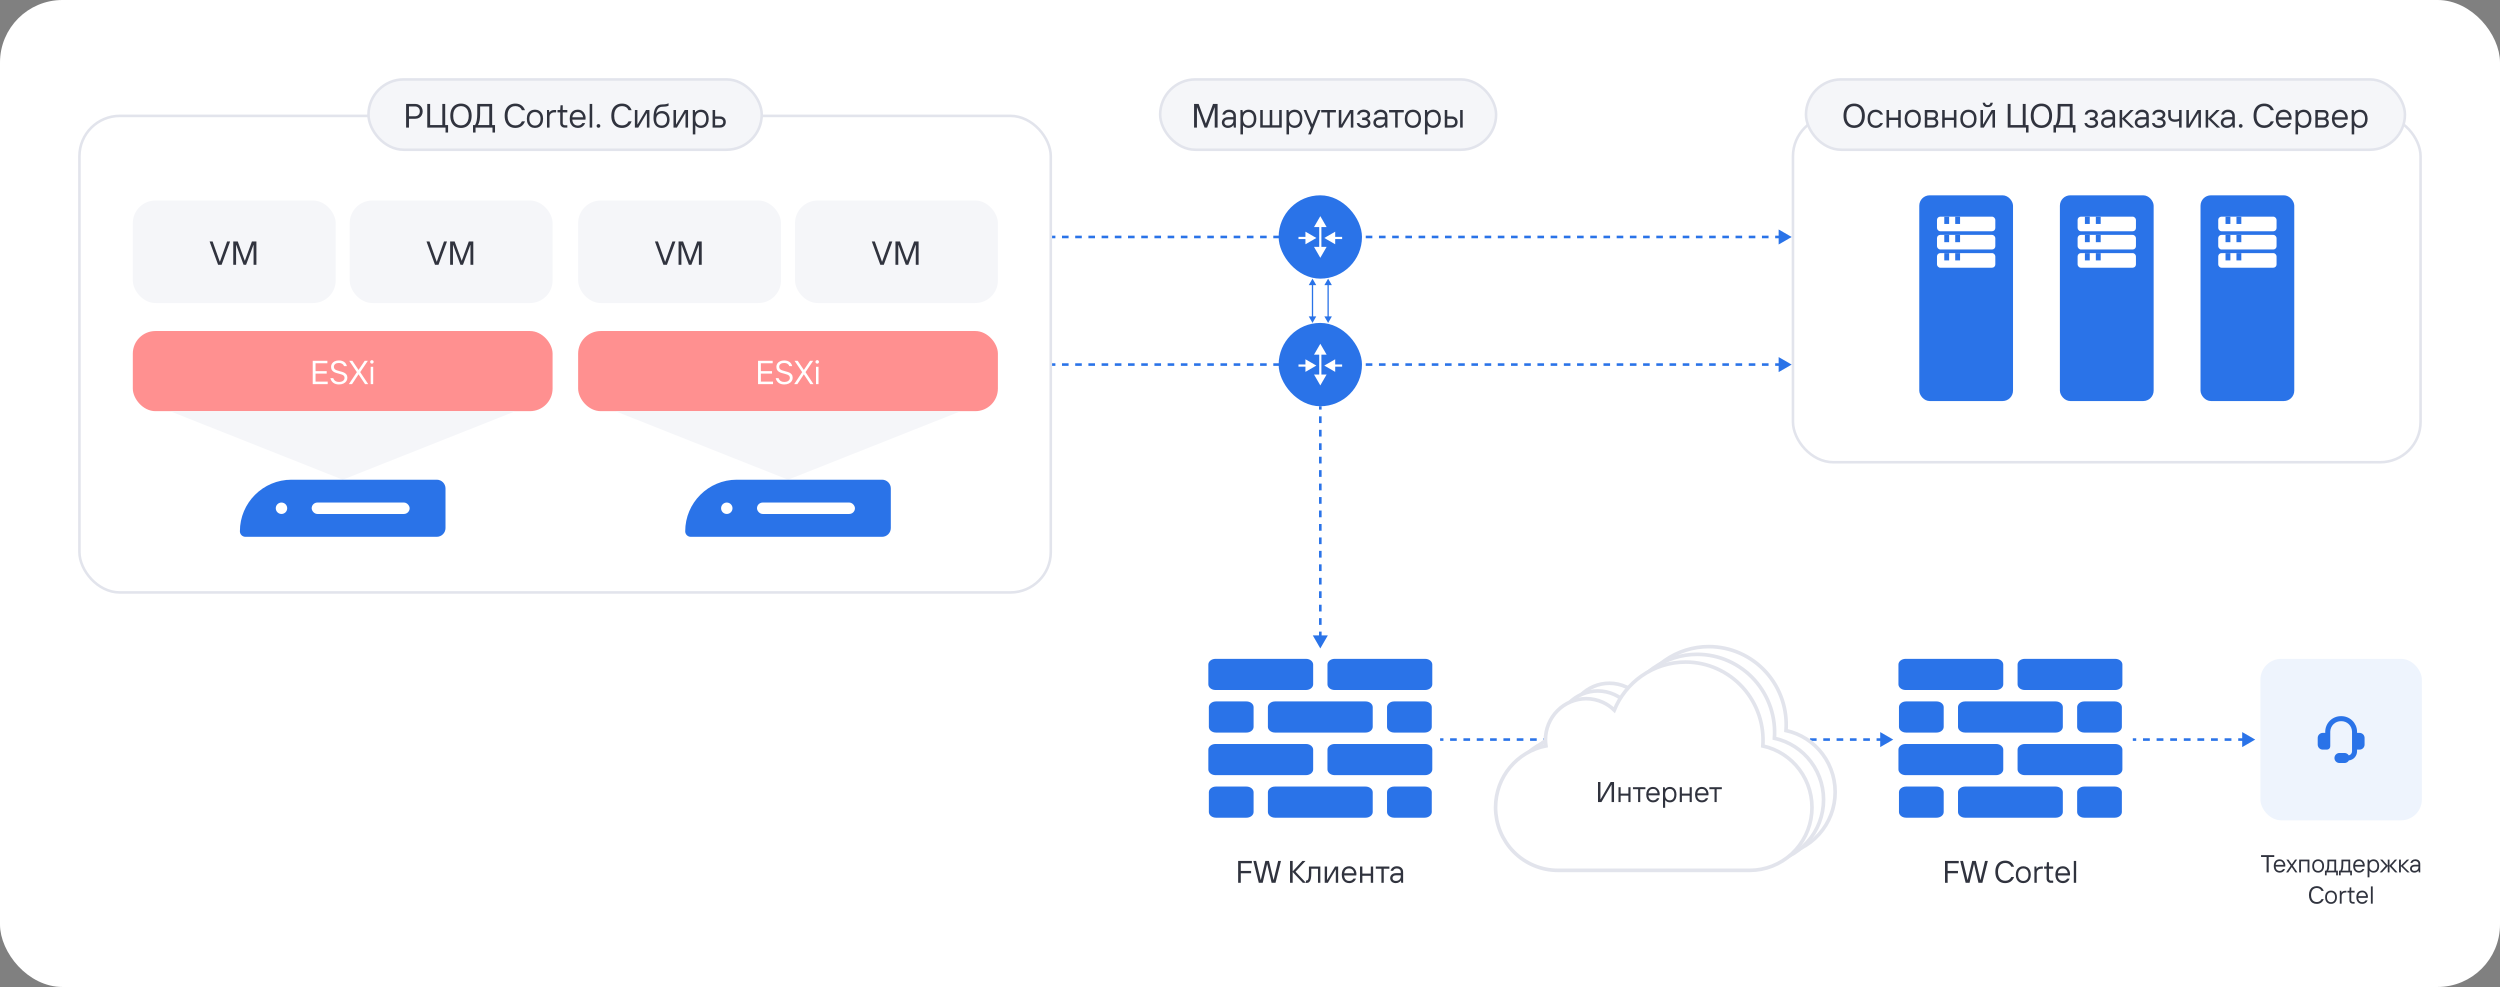 <svg width="960" height="379" viewBox="0 0 960 379" fill="none" xmlns="http://www.w3.org/2000/svg">
<rect x="0" y="0" width="960" height="379" fill="#808080" stroke="none"/>
<rect width="960" height="379" rx="24" fill="white"/>
<path d="M727 284L722 281.113V286.887L727 284ZM723.162 284V283.5H720.603V284V284.5H723.162V284ZM718.044 284V283.5H715.485V284V284.5H718.044V284ZM712.926 284V283.5H710.368V284V284.5H712.926V284ZM707.809 284V283.5H705.25V284V284.5H707.809V284ZM702.691 284V283.5H700.132V284V284.5H702.691V284ZM697.574 284V283.5H695.015V284V284.5H697.574V284ZM692.456 284V283.5H689.897V284V284.5H692.456V284ZM687.338 284V283.5H684.779V284V284.5H687.338V284ZM682.221 284V283.5H679.662V284V284.5H682.221V284ZM677.103 284V283.5H674.544V284V284.5H677.103V284ZM671.985 284V283.5H669.426V284V284.5H671.985V284ZM666.868 284V283.5H664.309V284V284.5H666.868V284ZM661.75 284V283.5H659.191V284V284.5H661.75V284ZM656.632 284V283.5H654.074V284V284.5H656.632V284ZM651.515 284V283.5H648.956V284V284.5H651.515V284ZM646.397 284V283.5H643.838V284V284.5H646.397V284ZM641.279 284V283.5H638.721V284V284.5H641.279V284ZM636.162 284V283.5H633.603V284V284.5H636.162V284ZM631.044 284V283.5H628.485V284V284.5H631.044V284ZM625.926 284V283.5H623.368V284V284.5H625.926V284ZM620.809 284V283.5H618.25V284V284.5H620.809V284ZM615.691 284V283.5H613.132V284V284.5H615.691V284ZM610.574 284V283.5H608.015V284V284.5H610.574V284ZM605.456 284V283.5H602.897V284V284.5H605.456V284ZM600.338 284V283.5H597.779V284V284.5H600.338V284ZM595.221 284V283.5H592.662V284V284.5H595.221V284ZM590.103 284V283.5H587.544V284V284.5H590.103V284ZM584.985 284V283.5H582.427V284V284.5H584.985V284ZM579.868 284V283.5H577.309V284V284.5H579.868V284ZM574.75 284V283.5H572.191V284V284.5H574.75V284ZM569.632 284V283.5H567.074V284V284.5H569.632V284ZM564.515 284V283.5H561.956V284V284.5H564.515V284ZM559.397 284V283.5H556.838V284V284.5H559.397V284ZM554.279 284V283.5H553V284V284.5H554.279V284ZM727 284L722 281.113V286.887L727 284ZM723.162 284V283.5H720.603V284V284.5H723.162V284ZM718.044 284V283.5H715.485V284V284.5H718.044V284ZM712.926 284V283.5H710.368V284V284.5H712.926V284ZM707.809 284V283.5H705.25V284V284.5H707.809V284ZM702.691 284V283.5H700.132V284V284.5H702.691V284ZM697.574 284V283.5H695.015V284V284.5H697.574V284ZM692.456 284V283.5H689.897V284V284.5H692.456V284ZM687.338 284V283.5H684.779V284V284.5H687.338V284ZM682.221 284V283.5H679.662V284V284.5H682.221V284ZM677.103 284V283.5H674.544V284V284.5H677.103V284ZM671.985 284V283.5H669.426V284V284.5H671.985V284ZM666.868 284V283.5H664.309V284V284.5H666.868V284ZM661.75 284V283.5H659.191V284V284.5H661.75V284ZM656.632 284V283.5H654.074V284V284.5H656.632V284ZM651.515 284V283.5H648.956V284V284.5H651.515V284ZM646.397 284V283.5H643.838V284V284.5H646.397V284ZM641.279 284V283.5H638.721V284V284.5H641.279V284ZM636.162 284V283.5H633.603V284V284.5H636.162V284ZM631.044 284V283.5H628.485V284V284.5H631.044V284ZM625.926 284V283.5H623.368V284V284.5H625.926V284ZM620.809 284V283.5H618.25V284V284.5H620.809V284ZM615.691 284V283.5H613.132V284V284.5H615.691V284ZM610.574 284V283.5H608.015V284V284.5H610.574V284ZM605.456 284V283.5H602.897V284V284.5H605.456V284ZM600.338 284V283.5H597.779V284V284.5H600.338V284ZM595.221 284V283.5H592.662V284V284.5H595.221V284ZM590.103 284V283.5H587.544V284V284.5H590.103V284ZM584.985 284V283.5H582.427V284V284.5H584.985V284ZM579.868 284V283.5H577.309V284V284.5H579.868V284ZM574.75 284V283.5H572.191V284V284.5H574.75V284ZM569.632 284V283.5H567.074V284V284.5H569.632V284ZM564.515 284V283.5H561.956V284V284.5H564.515V284ZM559.397 284V283.5H556.838V284V284.5H559.397V284ZM554.279 284V283.5H553V284V284.5H554.279V284Z" fill="#2A73E8"/>
<path d="M866 284L861 281.113V286.887L866 284ZM862.083 284V283.5H859.472V284V284.5H862.083V284ZM856.861 284V283.5H854.25V284V284.5H856.861V284ZM851.639 284V283.5H849.028V284V284.5H851.639V284ZM846.417 284V283.5H843.806V284V284.5H846.417V284ZM841.194 284V283.5H838.583V284V284.5H841.194V284ZM835.972 284V283.5H833.361V284V284.5H835.972V284ZM830.75 284V283.5H828.139V284V284.5H830.75V284ZM825.528 284V283.5H822.917V284V284.5H825.528V284ZM820.306 284V283.5H819V284V284.5H820.306V284ZM866 284L861 281.113V286.887L866 284ZM862.083 284V283.5H859.472V284V284.5H862.083V284ZM856.861 284V283.5H854.25V284V284.5H856.861V284ZM851.639 284V283.5H849.028V284V284.5H851.639V284ZM846.417 284V283.5H843.806V284V284.5H846.417V284ZM841.194 284V283.5H838.583V284V284.5H841.194V284ZM835.972 284V283.5H833.361V284V284.5H835.972V284ZM830.75 284V283.5H828.139V284V284.5H830.75V284ZM825.528 284V283.5H822.917V284V284.5H825.528V284ZM820.306 284V283.5H819V284V284.5H820.306V284Z" fill="#2A73E8"/>
<rect x="51" y="77" width="77.911" height="39.369" rx="8.684" fill="#F5F6F9"/>
<path d="M85.094 101.684H83.751L80.489 92.729H81.64L84.391 100.469H84.455L87.205 92.729H88.357L85.094 101.684ZM90.656 101.684H89.569V92.729H91.296L93.983 100.085H94.047L96.733 92.729H98.46V101.684H97.373V94.072H97.309L94.494 101.684H93.535L90.72 94.072H90.656V101.684Z" fill="#30333E"/>
<rect x="134.285" y="77" width="77.911" height="39.369" rx="8.684" fill="#F5F6F9"/>
<path d="M168.379 101.684H167.036L163.773 92.729H164.925L167.675 100.469H167.739L170.49 92.729H171.641L168.379 101.684ZM173.941 101.684H172.854V92.729H174.581L177.267 100.085H177.331L180.018 92.729H181.745V101.684H180.658V94.072H180.594L177.779 101.684H176.82L174.005 94.072H173.941V101.684Z" fill="#30333E"/>
<rect x="51" y="127.115" width="161.196" height="30.773" rx="8.684" fill="#FF9090"/>
<path d="M121.173 143.472V146.542H125.843V147.502H120.086V138.546H125.715V139.506H121.173V142.512H125.459V143.472H121.173ZM130.131 147.63C129.252 147.63 128.528 147.412 127.956 146.977C127.393 146.542 127.031 145.949 126.869 145.199H127.956C128.118 145.676 128.383 146.043 128.749 146.299C129.125 146.546 129.585 146.67 130.131 146.67C130.839 146.67 131.376 146.521 131.743 146.222C132.118 145.924 132.306 145.54 132.306 145.071C132.306 144.747 132.208 144.487 132.012 144.29C131.824 144.094 131.585 143.945 131.295 143.843C131.014 143.732 130.617 143.612 130.105 143.484C129.466 143.331 128.95 143.173 128.557 143.011C128.165 142.849 127.828 142.597 127.547 142.256C127.265 141.907 127.125 141.438 127.125 140.849C127.125 140.397 127.244 139.988 127.483 139.621C127.722 139.246 128.067 138.951 128.519 138.738C128.971 138.525 129.508 138.418 130.131 138.418C130.941 138.418 131.615 138.606 132.152 138.981C132.69 139.356 133.039 139.894 133.201 140.593H132.114C131.977 140.218 131.743 139.924 131.41 139.71C131.078 139.489 130.651 139.378 130.131 139.378C129.517 139.378 129.044 139.514 128.711 139.787C128.378 140.06 128.212 140.414 128.212 140.849C128.212 141.199 128.31 141.48 128.506 141.693C128.711 141.907 128.962 142.069 129.261 142.18C129.56 142.29 129.973 142.414 130.502 142.551C131.125 142.704 131.628 142.862 132.012 143.024C132.395 143.177 132.719 143.421 132.984 143.753C133.257 144.077 133.393 144.516 133.393 145.071C133.393 145.531 133.265 145.958 133.009 146.35C132.754 146.734 132.378 147.045 131.884 147.284C131.389 147.514 130.805 147.63 130.131 147.63ZM135.182 147.502H133.967L137.037 142.896L134.095 138.546H135.31L137.677 142.064L140.044 138.546H141.259L138.317 142.896L141.387 147.502H140.172L137.677 143.74L135.182 147.502ZM143.304 147.502H142.345V140.849H143.304V147.502ZM142.818 139.634C142.63 139.634 142.468 139.57 142.332 139.442C142.204 139.314 142.14 139.156 142.14 138.968C142.14 138.781 142.204 138.623 142.332 138.495C142.468 138.359 142.63 138.29 142.818 138.29C143.006 138.29 143.163 138.359 143.291 138.495C143.419 138.623 143.483 138.781 143.483 138.968C143.483 139.148 143.419 139.305 143.291 139.442C143.163 139.57 143.006 139.634 142.818 139.634Z" fill="white"/>
<path d="M131.598 184.206L197.941 157.888L65.255 157.888L131.598 184.206Z" fill="#F5F6F9"/>
<path d="M92.121 204.017C92.121 193.076 100.991 184.206 111.933 184.206H167.706C169.566 184.206 171.075 185.714 171.075 187.574V202.769C171.075 204.629 169.566 206.137 167.706 206.137H94.241C93.07 206.137 92.121 205.188 92.121 204.017Z" fill="#2A73E8"/>
<circle cx="108.088" cy="195.171" r="2.193" fill="white"/>
<rect x="119.684" y="192.978" width="37.617" height="4.386" rx="2.193" fill="white"/>
<rect x="222" y="77" width="77.911" height="39.369" rx="8.684" fill="#F5F6F9"/>
<path d="M256.094 101.684H254.751L251.489 92.729H252.64L255.391 100.469H255.455L258.205 92.729H259.357L256.094 101.684ZM261.656 101.684H260.569V92.729H262.296L264.983 100.085H265.047L267.733 92.729H269.46V101.684H268.373V94.072H268.309L265.494 101.684H264.535L261.72 94.072H261.656V101.684Z" fill="#30333E"/>
<rect x="305.285" y="77" width="77.911" height="39.369" rx="8.684" fill="#F5F6F9"/>
<path d="M339.379 101.684H338.036L334.773 92.729H335.925L338.675 100.469H338.739L341.49 92.729H342.641L339.379 101.684ZM344.941 101.684H343.854V92.729H345.581L348.267 100.085H348.331L351.018 92.729H352.745V101.684H351.658V94.072H351.594L348.779 101.684H347.82L345.005 94.072H344.941V101.684Z" fill="#30333E"/>
<rect x="222" y="127.115" width="161.196" height="30.773" rx="8.684" fill="#FF9090"/>
<path d="M292.173 143.472V146.542H296.843V147.502H291.086V138.546H296.715V139.506H292.173V142.512H296.459V143.472H292.173ZM301.131 147.63C300.252 147.63 299.528 147.412 298.956 146.977C298.393 146.542 298.031 145.949 297.869 145.199H298.956C299.118 145.676 299.383 146.043 299.749 146.299C300.125 146.546 300.585 146.67 301.131 146.67C301.839 146.67 302.376 146.521 302.743 146.222C303.118 145.924 303.306 145.54 303.306 145.071C303.306 144.747 303.208 144.487 303.012 144.29C302.824 144.094 302.585 143.945 302.295 143.843C302.014 143.732 301.617 143.612 301.105 143.484C300.466 143.331 299.95 143.173 299.557 143.011C299.165 142.849 298.828 142.597 298.547 142.256C298.265 141.907 298.125 141.438 298.125 140.849C298.125 140.397 298.244 139.988 298.483 139.621C298.722 139.246 299.067 138.951 299.519 138.738C299.971 138.525 300.508 138.418 301.131 138.418C301.941 138.418 302.615 138.606 303.152 138.981C303.69 139.356 304.039 139.894 304.201 140.593H303.114C302.977 140.218 302.743 139.924 302.41 139.71C302.078 139.489 301.651 139.378 301.131 139.378C300.517 139.378 300.044 139.514 299.711 139.787C299.378 140.06 299.212 140.414 299.212 140.849C299.212 141.199 299.31 141.48 299.506 141.693C299.711 141.907 299.962 142.069 300.261 142.18C300.56 142.29 300.973 142.414 301.502 142.551C302.125 142.704 302.628 142.862 303.012 143.024C303.395 143.177 303.719 143.421 303.984 143.753C304.257 144.077 304.393 144.516 304.393 145.071C304.393 145.531 304.265 145.958 304.009 146.35C303.754 146.734 303.378 147.045 302.884 147.284C302.389 147.514 301.805 147.63 301.131 147.63ZM306.182 147.502H304.967L308.037 142.896L305.095 138.546H306.31L308.677 142.064L311.044 138.546H312.259L309.317 142.896L312.387 147.502H311.172L308.677 143.74L306.182 147.502ZM314.304 147.502H313.345V140.849H314.304V147.502ZM313.818 139.634C313.63 139.634 313.468 139.57 313.332 139.442C313.204 139.314 313.14 139.156 313.14 138.968C313.14 138.781 313.204 138.623 313.332 138.495C313.468 138.359 313.63 138.29 313.818 138.29C314.006 138.29 314.163 138.359 314.291 138.495C314.419 138.623 314.483 138.781 314.483 138.968C314.483 139.148 314.419 139.305 314.291 139.442C314.163 139.57 314.006 139.634 313.818 139.634Z" fill="white"/>
<path d="M302.598 184.206L368.941 157.888L236.255 157.888L302.598 184.206Z" fill="#F5F6F9"/>
<path d="M263.121 204.017C263.121 193.076 271.991 184.206 282.933 184.206H338.706C340.566 184.206 342.075 185.714 342.075 187.574V202.769C342.075 204.629 340.566 206.137 338.706 206.137H265.241C264.07 206.137 263.121 205.188 263.121 204.017Z" fill="#2A73E8"/>
<circle cx="279.088" cy="195.171" r="2.193" fill="white"/>
<rect x="290.684" y="192.978" width="37.617" height="4.386" rx="2.193" fill="white"/>
<rect x="30.5" y="44.5" width="373" height="183" rx="15.5" stroke="#E2E4EC"/>
<rect x="688.5" y="44.5" width="241" height="133" rx="15.5" stroke="#E2E4EC"/>
<rect x="141.5" y="30.5" width="151" height="27" rx="13.5" fill="#F5F6F9"/>
<rect x="141.5" y="30.5" width="151" height="27" rx="13.5" stroke="#E2E4EC"/>
<path d="M155.942 49V39.9H159.387C159.977 39.9 160.492 40.026 160.934 40.277C161.376 40.52 161.714 40.858 161.948 41.291C162.191 41.724 162.312 42.214 162.312 42.76C162.312 43.306 162.191 43.796 161.948 44.229C161.714 44.662 161.376 45.005 160.934 45.256C160.492 45.499 159.977 45.62 159.387 45.62H157.047V49H155.942ZM159.322 44.645C159.903 44.645 160.362 44.472 160.7 44.125C161.038 43.778 161.207 43.323 161.207 42.76C161.207 42.197 161.038 41.742 160.7 41.395C160.362 41.048 159.903 40.875 159.322 40.875H157.047V44.645H159.322ZM172.062 50.885H171.087V49H164.067V39.9H165.172V48.025H169.852V39.9H170.957V48.025H172.062V50.885ZM177.013 49.13C176.207 49.13 175.492 48.952 174.868 48.597C174.253 48.233 173.772 47.7 173.425 46.998C173.087 46.296 172.918 45.447 172.918 44.45C172.918 43.453 173.087 42.604 173.425 41.902C173.772 41.2 174.253 40.671 174.868 40.316C175.492 39.952 176.207 39.77 177.013 39.77C177.819 39.77 178.53 39.952 179.145 40.316C179.769 40.671 180.25 41.2 180.588 41.902C180.935 42.604 181.108 43.453 181.108 44.45C181.108 45.447 180.935 46.296 180.588 46.998C180.25 47.7 179.769 48.233 179.145 48.597C178.53 48.952 177.819 49.13 177.013 49.13ZM177.013 48.155C177.602 48.155 178.122 48.012 178.573 47.726C179.024 47.44 179.375 47.02 179.626 46.465C179.877 45.91 180.003 45.239 180.003 44.45C180.003 43.661 179.877 42.99 179.626 42.435C179.375 41.88 179.024 41.46 178.573 41.174C178.122 40.888 177.602 40.745 177.013 40.745C176.424 40.745 175.904 40.888 175.453 41.174C175.002 41.46 174.651 41.88 174.4 42.435C174.149 42.99 174.023 43.661 174.023 44.45C174.023 45.239 174.149 45.91 174.4 46.465C174.651 47.02 175.002 47.44 175.453 47.726C175.904 48.012 176.424 48.155 177.013 48.155ZM188.984 48.025H190.089V50.885H189.114V49H182.614V50.885H181.639V48.025H182.419C182.731 47.496 182.947 46.89 183.069 46.205C183.199 45.512 183.264 44.667 183.264 43.67V39.9H188.984V48.025ZM187.879 48.025V40.875H184.369V43.67C184.369 44.667 184.304 45.512 184.174 46.205C184.052 46.89 183.836 47.496 183.524 48.025H187.879ZM197.884 49.13C197.078 49.13 196.363 48.952 195.739 48.597C195.124 48.233 194.643 47.7 194.296 46.998C193.958 46.296 193.789 45.447 193.789 44.45C193.789 43.453 193.958 42.604 194.296 41.902C194.643 41.2 195.124 40.671 195.739 40.316C196.363 39.952 197.078 39.77 197.884 39.77C198.768 39.77 199.526 39.982 200.159 40.407C200.792 40.832 201.268 41.464 201.589 42.305H200.419C200.168 41.768 199.83 41.373 199.405 41.122C198.989 40.871 198.482 40.745 197.884 40.745C197.295 40.745 196.775 40.888 196.324 41.174C195.873 41.46 195.522 41.88 195.271 42.435C195.02 42.99 194.894 43.661 194.894 44.45C194.894 45.239 195.02 45.91 195.271 46.465C195.522 47.02 195.873 47.44 196.324 47.726C196.775 48.012 197.295 48.155 197.884 48.155C198.482 48.155 198.989 48.029 199.405 47.778C199.83 47.527 200.168 47.132 200.419 46.595H201.589C201.268 47.436 200.792 48.068 200.159 48.493C199.526 48.918 198.768 49.13 197.884 49.13ZM205.426 49.13C204.811 49.13 204.269 48.996 203.801 48.727C203.333 48.45 202.965 48.051 202.696 47.531C202.436 47.002 202.306 46.365 202.306 45.62C202.306 44.875 202.436 44.242 202.696 43.722C202.965 43.193 203.333 42.795 203.801 42.526C204.269 42.249 204.811 42.11 205.426 42.11C206.042 42.11 206.583 42.249 207.051 42.526C207.519 42.795 207.883 43.193 208.143 43.722C208.412 44.242 208.546 44.875 208.546 45.62C208.546 46.365 208.412 47.002 208.143 47.531C207.883 48.051 207.519 48.45 207.051 48.727C206.583 48.996 206.042 49.13 205.426 49.13ZM205.426 48.22C206.068 48.22 206.583 47.995 206.973 47.544C207.372 47.085 207.571 46.443 207.571 45.62C207.571 44.797 207.372 44.16 206.973 43.709C206.583 43.25 206.068 43.02 205.426 43.02C204.785 43.02 204.265 43.25 203.866 43.709C203.476 44.16 203.281 44.797 203.281 45.62C203.281 46.443 203.476 47.085 203.866 47.544C204.265 47.995 204.785 48.22 205.426 48.22ZM210.045 49V42.24H210.825L210.955 43.15H211.02C211.211 42.829 211.454 42.6 211.748 42.461C212.043 42.314 212.407 42.24 212.84 42.24H213.555V43.15H212.84C212.32 43.15 211.887 43.31 211.54 43.631C211.194 43.952 211.02 44.355 211.02 44.84V49H210.045ZM216.811 49C216.326 49 215.923 48.84 215.602 48.519C215.282 48.198 215.121 47.795 215.121 47.31V43.15H214.081V42.24H215.121L215.251 40.42H216.096V42.24H217.851V43.15H216.096V47.31C216.096 47.535 216.17 47.722 216.317 47.869C216.465 48.016 216.651 48.09 216.876 48.09H217.851V49H216.811ZM224.882 45.295C224.882 45.529 224.86 45.746 224.817 45.945H219.76C219.812 46.682 220.024 47.245 220.397 47.635C220.778 48.025 221.277 48.22 221.892 48.22C222.672 48.22 223.257 47.895 223.647 47.245H224.687C224.462 47.852 224.102 48.32 223.608 48.649C223.123 48.97 222.551 49.13 221.892 49.13C221.277 49.13 220.735 48.996 220.267 48.727C219.799 48.45 219.431 48.051 219.162 47.531C218.902 47.002 218.772 46.365 218.772 45.62C218.772 44.883 218.902 44.251 219.162 43.722C219.422 43.193 219.782 42.795 220.241 42.526C220.709 42.249 221.238 42.11 221.827 42.11C222.486 42.11 223.045 42.27 223.504 42.591C223.963 42.912 224.306 43.319 224.531 43.813C224.765 44.298 224.882 44.792 224.882 45.295ZM223.894 45.035C223.842 44.463 223.638 43.986 223.283 43.605C222.936 43.215 222.451 43.02 221.827 43.02C221.22 43.02 220.748 43.202 220.41 43.566C220.072 43.93 219.864 44.42 219.786 45.035H223.894ZM227.411 49H226.436V39.9H227.411V49ZM229.811 49.065C229.621 49.065 229.452 48.996 229.304 48.857C229.166 48.71 229.096 48.541 229.096 48.35C229.096 48.151 229.166 47.982 229.304 47.843C229.452 47.704 229.621 47.635 229.811 47.635C230.011 47.635 230.18 47.704 230.318 47.843C230.457 47.982 230.526 48.151 230.526 48.35C230.526 48.541 230.457 48.71 230.318 48.857C230.18 48.996 230.011 49.065 229.811 49.065ZM238.839 49.13C238.033 49.13 237.318 48.952 236.694 48.597C236.079 48.233 235.598 47.7 235.251 46.998C234.913 46.296 234.744 45.447 234.744 44.45C234.744 43.453 234.913 42.604 235.251 41.902C235.598 41.2 236.079 40.671 236.694 40.316C237.318 39.952 238.033 39.77 238.839 39.77C239.723 39.77 240.482 39.982 241.114 40.407C241.747 40.832 242.224 41.464 242.544 42.305H241.374C241.123 41.768 240.785 41.373 240.36 41.122C239.944 40.871 239.437 40.745 238.839 40.745C238.25 40.745 237.73 40.888 237.279 41.174C236.829 41.46 236.478 41.88 236.226 42.435C235.975 42.99 235.849 43.661 235.849 44.45C235.849 45.239 235.975 45.91 236.226 46.465C236.478 47.02 236.829 47.44 237.279 47.726C237.73 48.012 238.25 48.155 238.839 48.155C239.437 48.155 239.944 48.029 240.36 47.778C240.785 47.527 241.123 47.132 241.374 46.595H242.544C242.224 47.436 241.747 48.068 241.114 48.493C240.482 48.918 239.723 49.13 238.839 49.13ZM245.089 49H243.789V42.24H244.764V47.778H244.829L248.079 42.24H249.379V49H248.404V43.462H248.339L245.089 49ZM254.063 49.13C253.119 49.13 252.36 48.809 251.788 48.168C251.225 47.527 250.943 46.591 250.943 45.36C250.943 43.531 251.216 42.197 251.762 41.356C252.317 40.515 253.171 40.095 254.323 40.095C255.372 40.095 256.174 39.943 256.728 39.64V40.602C256.208 40.862 255.45 40.992 254.453 40.992C253.717 40.992 253.145 41.217 252.737 41.668C252.33 42.11 252.079 42.777 251.983 43.67H252.048C252.308 43.315 252.616 43.055 252.971 42.89C253.335 42.717 253.764 42.63 254.258 42.63C254.822 42.63 255.32 42.76 255.753 43.02C256.187 43.271 256.52 43.644 256.754 44.138C256.997 44.623 257.118 45.204 257.118 45.88C257.118 46.903 256.841 47.7 256.286 48.272C255.732 48.844 254.991 49.13 254.063 49.13ZM254.063 48.22C254.696 48.22 255.199 48.016 255.571 47.609C255.953 47.193 256.143 46.617 256.143 45.88C256.143 45.143 255.953 44.571 255.571 44.164C255.199 43.748 254.696 43.54 254.063 43.54C253.431 43.54 252.924 43.748 252.542 44.164C252.17 44.571 251.983 45.143 251.983 45.88C251.983 46.617 252.17 47.193 252.542 47.609C252.924 48.016 253.431 48.22 254.063 48.22ZM259.918 49H258.618V42.24H259.593V47.778H259.658L262.908 42.24H264.208V49H263.233V43.462H263.168L259.918 49ZM266.032 51.6V42.24H266.812L266.942 43.15H267.007C267.241 42.821 267.544 42.565 267.917 42.383C268.298 42.201 268.731 42.11 269.217 42.11C269.789 42.11 270.291 42.249 270.725 42.526C271.167 42.795 271.513 43.193 271.765 43.722C272.016 44.251 272.142 44.883 272.142 45.62C272.142 46.357 272.016 46.989 271.765 47.518C271.513 48.047 271.167 48.45 270.725 48.727C270.291 48.996 269.789 49.13 269.217 49.13C268.749 49.13 268.333 49.043 267.969 48.87C267.605 48.697 267.306 48.458 267.072 48.155H267.007V51.6H266.032ZM269.087 48.22C269.719 48.22 270.222 47.995 270.595 47.544C270.976 47.085 271.167 46.443 271.167 45.62C271.167 44.788 270.976 44.147 270.595 43.696C270.222 43.245 269.719 43.02 269.087 43.02C268.454 43.02 267.947 43.245 267.566 43.696C267.193 44.147 267.007 44.788 267.007 45.62C267.007 46.443 267.193 47.085 267.566 47.544C267.947 47.995 268.454 48.22 269.087 48.22ZM276.496 44.71C277.155 44.71 277.688 44.909 278.095 45.308C278.502 45.698 278.706 46.214 278.706 46.855C278.706 47.496 278.502 48.016 278.095 48.415C277.688 48.805 277.155 49 276.496 49H273.636V42.24H274.611V44.71H276.496ZM276.431 48.09C276.83 48.09 277.146 47.982 277.38 47.765C277.614 47.54 277.731 47.236 277.731 46.855C277.731 46.474 277.614 46.175 277.38 45.958C277.146 45.733 276.83 45.62 276.431 45.62H274.611V48.09H276.431Z" fill="#30333E"/>
<rect x="693.5" y="30.5" width="230" height="27" rx="13.5" fill="#F5F6F9"/>
<rect x="693.5" y="30.5" width="230" height="27" rx="13.5" stroke="#E2E4EC"/>
<path d="M712 49.13C711.194 49.13 710.479 48.952 709.855 48.597C709.24 48.233 708.759 47.7 708.412 46.998C708.074 46.296 707.905 45.447 707.905 44.45C707.905 43.453 708.074 42.604 708.412 41.902C708.759 41.2 709.24 40.671 709.855 40.316C710.479 39.952 711.194 39.77 712 39.77C712.806 39.77 713.517 39.952 714.132 40.316C714.756 40.671 715.237 41.2 715.575 41.902C715.922 42.604 716.095 43.453 716.095 44.45C716.095 45.447 715.922 46.296 715.575 46.998C715.237 47.7 714.756 48.233 714.132 48.597C713.517 48.952 712.806 49.13 712 49.13ZM712 48.155C712.589 48.155 713.109 48.012 713.56 47.726C714.011 47.44 714.362 47.02 714.613 46.465C714.864 45.91 714.99 45.239 714.99 44.45C714.99 43.661 714.864 42.99 714.613 42.435C714.362 41.88 714.011 41.46 713.56 41.174C713.109 40.888 712.589 40.745 712 40.745C711.411 40.745 710.891 40.888 710.44 41.174C709.989 41.46 709.638 41.88 709.387 42.435C709.136 42.99 709.01 43.661 709.01 44.45C709.01 45.239 709.136 45.91 709.387 46.465C709.638 47.02 709.989 47.44 710.44 47.726C710.891 48.012 711.411 48.155 712 48.155ZM720.266 49.13C719.65 49.13 719.109 48.996 718.641 48.727C718.173 48.45 717.804 48.051 717.536 47.531C717.276 47.002 717.146 46.365 717.146 45.62C717.146 44.875 717.276 44.242 717.536 43.722C717.804 43.193 718.173 42.795 718.641 42.526C719.109 42.249 719.65 42.11 720.266 42.11C720.924 42.11 721.496 42.275 721.982 42.604C722.476 42.925 722.835 43.388 723.061 43.995H722.021C721.631 43.345 721.046 43.02 720.266 43.02C719.624 43.02 719.104 43.25 718.706 43.709C718.316 44.16 718.121 44.797 718.121 45.62C718.121 46.443 718.316 47.085 718.706 47.544C719.104 47.995 719.624 48.22 720.266 48.22C721.046 48.22 721.631 47.895 722.021 47.245H723.061C722.835 47.852 722.476 48.32 721.982 48.649C721.496 48.97 720.924 49.13 720.266 49.13ZM728.913 45.165V42.24H729.888V49H728.913V46.075H725.403V49H724.428V42.24H725.403V45.165H728.913ZM734.497 49.13C733.882 49.13 733.34 48.996 732.872 48.727C732.404 48.45 732.036 48.051 731.767 47.531C731.507 47.002 731.377 46.365 731.377 45.62C731.377 44.875 731.507 44.242 731.767 43.722C732.036 43.193 732.404 42.795 732.872 42.526C733.34 42.249 733.882 42.11 734.497 42.11C735.112 42.11 735.654 42.249 736.122 42.526C736.59 42.795 736.954 43.193 737.214 43.722C737.483 44.242 737.617 44.875 737.617 45.62C737.617 46.365 737.483 47.002 737.214 47.531C736.954 48.051 736.59 48.45 736.122 48.727C735.654 48.996 735.112 49.13 734.497 49.13ZM734.497 48.22C735.138 48.22 735.654 47.995 736.044 47.544C736.443 47.085 736.642 46.443 736.642 45.62C736.642 44.797 736.443 44.16 736.044 43.709C735.654 43.25 735.138 43.02 734.497 43.02C733.856 43.02 733.336 43.25 732.937 43.709C732.547 44.16 732.352 44.797 732.352 45.62C732.352 46.443 732.547 47.085 732.937 47.544C733.336 47.995 733.856 48.22 734.497 48.22ZM739.116 49V42.24H742.236C742.825 42.24 743.298 42.409 743.653 42.747C744.008 43.085 744.186 43.544 744.186 44.125C744.186 44.446 744.108 44.732 743.952 44.983C743.805 45.234 743.601 45.425 743.341 45.555C743.636 45.685 743.87 45.889 744.043 46.166C744.225 46.435 744.316 46.729 744.316 47.05C744.316 47.665 744.13 48.146 743.757 48.493C743.393 48.831 742.886 49 742.236 49H739.116ZM742.236 45.1C742.557 45.1 742.808 45.013 742.99 44.84C743.181 44.658 743.276 44.42 743.276 44.125C743.276 43.83 743.181 43.596 742.99 43.423C742.808 43.241 742.557 43.15 742.236 43.15H740.091V45.1H742.236ZM742.236 48.09C742.565 48.09 742.83 47.999 743.029 47.817C743.237 47.626 743.341 47.371 743.341 47.05C743.341 46.729 743.237 46.478 743.029 46.296C742.83 46.105 742.565 46.01 742.236 46.01H740.091V48.09H742.236ZM750.291 45.165V42.24H751.266V49H750.291V46.075H746.781V49H745.806V42.24H746.781V45.165H750.291ZM755.876 49.13C755.261 49.13 754.719 48.996 754.251 48.727C753.783 48.45 753.415 48.051 753.146 47.531C752.886 47.002 752.756 46.365 752.756 45.62C752.756 44.875 752.886 44.242 753.146 43.722C753.415 43.193 753.783 42.795 754.251 42.526C754.719 42.249 755.261 42.11 755.876 42.11C756.491 42.11 757.033 42.249 757.501 42.526C757.969 42.795 758.333 43.193 758.593 43.722C758.862 44.242 758.996 44.875 758.996 45.62C758.996 46.365 758.862 47.002 758.593 47.531C758.333 48.051 757.969 48.45 757.501 48.727C757.033 48.996 756.491 49.13 755.876 49.13ZM755.876 48.22C756.517 48.22 757.033 47.995 757.423 47.544C757.822 47.085 758.021 46.443 758.021 45.62C758.021 44.797 757.822 44.16 757.423 43.709C757.033 43.25 756.517 43.02 755.876 43.02C755.235 43.02 754.715 43.25 754.316 43.709C753.926 44.16 753.731 44.797 753.731 45.62C753.731 46.443 753.926 47.085 754.316 47.544C754.715 47.995 755.235 48.22 755.876 48.22ZM761.795 49H760.495V42.24H761.47V47.778H761.535L764.785 42.24H766.085V49H765.11V43.462H765.045L761.795 49ZM763.29 41.135C762.718 41.135 762.263 40.992 761.925 40.706C761.596 40.411 761.401 39.991 761.34 39.445H762.25C762.276 39.731 762.38 39.956 762.562 40.121C762.744 40.277 762.987 40.355 763.29 40.355C763.593 40.355 763.836 40.277 764.018 40.121C764.2 39.956 764.304 39.731 764.33 39.445H765.24C765.179 39.991 764.98 40.411 764.642 40.706C764.313 40.992 763.862 41.135 763.29 41.135ZM778.955 50.885H777.98V49H770.96V39.9H772.065V48.025H776.745V39.9H777.85V48.025H778.955V50.885ZM783.906 49.13C783.1 49.13 782.385 48.952 781.761 48.597C781.146 48.233 780.665 47.7 780.318 46.998C779.98 46.296 779.811 45.447 779.811 44.45C779.811 43.453 779.98 42.604 780.318 41.902C780.665 41.2 781.146 40.671 781.761 40.316C782.385 39.952 783.1 39.77 783.906 39.77C784.712 39.77 785.423 39.952 786.038 40.316C786.662 40.671 787.143 41.2 787.481 41.902C787.828 42.604 788.001 43.453 788.001 44.45C788.001 45.447 787.828 46.296 787.481 46.998C787.143 47.7 786.662 48.233 786.038 48.597C785.423 48.952 784.712 49.13 783.906 49.13ZM783.906 48.155C784.495 48.155 785.015 48.012 785.466 47.726C785.917 47.44 786.268 47.02 786.519 46.465C786.77 45.91 786.896 45.239 786.896 44.45C786.896 43.661 786.77 42.99 786.519 42.435C786.268 41.88 785.917 41.46 785.466 41.174C785.015 40.888 784.495 40.745 783.906 40.745C783.317 40.745 782.797 40.888 782.346 41.174C781.895 41.46 781.544 41.88 781.293 42.435C781.042 42.99 780.916 43.661 780.916 44.45C780.916 45.239 781.042 45.91 781.293 46.465C781.544 47.02 781.895 47.44 782.346 47.726C782.797 48.012 783.317 48.155 783.906 48.155ZM795.877 48.025H796.982V50.885H796.007V49H789.507V50.885H788.532V48.025H789.312C789.624 47.496 789.84 46.89 789.962 46.205C790.092 45.512 790.157 44.667 790.157 43.67V39.9H795.877V48.025ZM794.772 48.025V40.875H791.262V43.67C791.262 44.667 791.197 45.512 791.067 46.205C790.945 46.89 790.729 47.496 790.417 48.025H794.772ZM803.087 49.13C802.359 49.13 801.757 48.97 801.28 48.649C800.804 48.32 800.518 47.852 800.422 47.245H801.397C801.458 47.557 801.644 47.8 801.956 47.973C802.268 48.138 802.645 48.22 803.087 48.22C803.616 48.22 804.019 48.125 804.296 47.934C804.574 47.743 804.712 47.492 804.712 47.18C804.712 46.868 804.574 46.608 804.296 46.4C804.019 46.183 803.616 46.075 803.087 46.075H802.502V45.165H803.087C803.564 45.165 803.932 45.065 804.192 44.866C804.452 44.667 804.582 44.398 804.582 44.06C804.582 43.757 804.448 43.51 804.179 43.319C803.919 43.12 803.555 43.02 803.087 43.02C802.654 43.02 802.299 43.102 802.021 43.267C801.753 43.432 801.588 43.674 801.527 43.995H800.552C800.648 43.388 800.921 42.925 801.371 42.604C801.822 42.275 802.394 42.11 803.087 42.11C803.85 42.11 804.452 42.292 804.894 42.656C805.336 43.02 805.557 43.488 805.557 44.06C805.557 44.407 805.445 44.727 805.219 45.022C805.003 45.317 804.743 45.516 804.439 45.62C804.786 45.715 805.081 45.906 805.323 46.192C805.566 46.478 805.687 46.807 805.687 47.18C805.687 47.761 805.462 48.233 805.011 48.597C804.569 48.952 803.928 49.13 803.087 49.13ZM809.593 42.11C810.399 42.11 811.032 42.331 811.491 42.773C811.959 43.206 812.193 43.787 812.193 44.515V49H811.413L811.283 48.09H811.218C811.071 48.35 810.807 48.588 810.425 48.805C810.044 49.022 809.615 49.13 809.138 49.13C808.67 49.13 808.259 49.039 807.903 48.857C807.548 48.675 807.275 48.428 807.084 48.116C806.894 47.795 806.798 47.44 806.798 47.05C806.798 46.66 806.898 46.309 807.097 45.997C807.297 45.676 807.587 45.425 807.968 45.243C808.35 45.061 808.805 44.97 809.333 44.97H811.218V44.515C811.218 44.064 811.067 43.705 810.763 43.436C810.469 43.159 810.079 43.02 809.593 43.02C809.186 43.02 808.848 43.107 808.579 43.28C808.319 43.453 808.137 43.692 808.033 43.995H806.993C807.149 43.388 807.457 42.925 807.916 42.604C808.376 42.275 808.935 42.11 809.593 42.11ZM809.138 48.22C809.771 48.22 810.274 48.042 810.646 47.687C811.028 47.323 811.218 46.872 811.218 46.335V45.88H809.333C808.822 45.88 808.432 45.984 808.163 46.192C807.903 46.4 807.773 46.686 807.773 47.05C807.773 47.405 807.895 47.691 808.137 47.908C808.38 48.116 808.714 48.22 809.138 48.22ZM814.917 49H813.942V42.24H814.917V45.425L818.102 42.24H819.337L816.022 45.555L819.532 49H818.297L814.917 45.685V49ZM822.53 42.11C823.336 42.11 823.969 42.331 824.428 42.773C824.896 43.206 825.13 43.787 825.13 44.515V49H824.35L824.22 48.09H824.155C824.008 48.35 823.743 48.588 823.362 48.805C822.981 49.022 822.552 49.13 822.075 49.13C821.607 49.13 821.195 49.039 820.84 48.857C820.485 48.675 820.212 48.428 820.021 48.116C819.83 47.795 819.735 47.44 819.735 47.05C819.735 46.66 819.835 46.309 820.034 45.997C820.233 45.676 820.524 45.425 820.905 45.243C821.286 45.061 821.741 44.97 822.27 44.97H824.155V44.515C824.155 44.064 824.003 43.705 823.7 43.436C823.405 43.159 823.015 43.02 822.53 43.02C822.123 43.02 821.785 43.107 821.516 43.28C821.256 43.453 821.074 43.692 820.97 43.995H819.93C820.086 43.388 820.394 42.925 820.853 42.604C821.312 42.275 821.871 42.11 822.53 42.11ZM822.075 48.22C822.708 48.22 823.21 48.042 823.583 47.687C823.964 47.323 824.155 46.872 824.155 46.335V45.88H822.27C821.759 45.88 821.369 45.984 821.1 46.192C820.84 46.4 820.71 46.686 820.71 47.05C820.71 47.405 820.831 47.691 821.074 47.908C821.317 48.116 821.65 48.22 822.075 48.22ZM829.024 49.13C828.296 49.13 827.693 48.97 827.217 48.649C826.74 48.32 826.454 47.852 826.359 47.245H827.334C827.394 47.557 827.581 47.8 827.893 47.973C828.205 48.138 828.582 48.22 829.024 48.22C829.552 48.22 829.955 48.125 830.233 47.934C830.51 47.743 830.649 47.492 830.649 47.18C830.649 46.868 830.51 46.608 830.233 46.4C829.955 46.183 829.552 46.075 829.024 46.075H828.439V45.165H829.024C829.5 45.165 829.869 45.065 830.129 44.866C830.389 44.667 830.519 44.398 830.519 44.06C830.519 43.757 830.384 43.51 830.116 43.319C829.856 43.12 829.492 43.02 829.024 43.02C828.59 43.02 828.235 43.102 827.958 43.267C827.689 43.432 827.524 43.674 827.464 43.995H826.489C826.584 43.388 826.857 42.925 827.308 42.604C827.758 42.275 828.33 42.11 829.024 42.11C829.786 42.11 830.389 42.292 830.831 42.656C831.273 43.02 831.494 43.488 831.494 44.06C831.494 44.407 831.381 44.727 831.156 45.022C830.939 45.317 830.679 45.516 830.376 45.62C830.722 45.715 831.017 45.906 831.26 46.192C831.502 46.478 831.624 46.807 831.624 47.18C831.624 47.761 831.398 48.233 830.948 48.597C830.506 48.952 829.864 49.13 829.024 49.13ZM836.761 46.465C836.259 46.682 835.717 46.79 835.136 46.79C834.33 46.79 833.706 46.582 833.264 46.166C832.822 45.741 832.601 45.169 832.601 44.45V42.24H833.576V44.45C833.576 44.909 833.706 45.265 833.966 45.516C834.235 45.759 834.625 45.88 835.136 45.88C835.483 45.88 835.778 45.858 836.02 45.815C836.263 45.763 836.51 45.676 836.761 45.555V42.24H837.736V49H836.761V46.465ZM840.861 49H839.561V42.24H840.536V47.778H840.601L843.851 42.24H845.151V49H844.176V43.462H844.111L840.861 49ZM847.95 49H846.975V42.24H847.95V45.425L851.135 42.24H852.37L849.055 45.555L852.565 49H851.33L847.95 45.685V49ZM855.563 42.11C856.369 42.11 857.002 42.331 857.461 42.773C857.929 43.206 858.163 43.787 858.163 44.515V49H857.383L857.253 48.09H857.188C857.041 48.35 856.776 48.588 856.395 48.805C856.014 49.022 855.585 49.13 855.108 49.13C854.64 49.13 854.228 49.039 853.873 48.857C853.518 48.675 853.245 48.428 853.054 48.116C852.863 47.795 852.768 47.44 852.768 47.05C852.768 46.66 852.868 46.309 853.067 45.997C853.266 45.676 853.557 45.425 853.938 45.243C854.319 45.061 854.774 44.97 855.303 44.97H857.188V44.515C857.188 44.064 857.036 43.705 856.733 43.436C856.438 43.159 856.048 43.02 855.563 43.02C855.156 43.02 854.818 43.107 854.549 43.28C854.289 43.453 854.107 43.692 854.003 43.995H852.963C853.119 43.388 853.427 42.925 853.886 42.604C854.345 42.275 854.904 42.11 855.563 42.11ZM855.108 48.22C855.741 48.22 856.243 48.042 856.616 47.687C856.997 47.323 857.188 46.872 857.188 46.335V45.88H855.303C854.792 45.88 854.402 45.984 854.133 46.192C853.873 46.4 853.743 46.686 853.743 47.05C853.743 47.405 853.864 47.691 854.107 47.908C854.35 48.116 854.683 48.22 855.108 48.22ZM860.432 49.065C860.241 49.065 860.072 48.996 859.925 48.857C859.786 48.71 859.717 48.541 859.717 48.35C859.717 48.151 859.786 47.982 859.925 47.843C860.072 47.704 860.241 47.635 860.432 47.635C860.631 47.635 860.8 47.704 860.939 47.843C861.078 47.982 861.147 48.151 861.147 48.35C861.147 48.541 861.078 48.71 860.939 48.857C860.8 48.996 860.631 49.065 860.432 49.065ZM869.46 49.13C868.654 49.13 867.939 48.952 867.315 48.597C866.7 48.233 866.219 47.7 865.872 46.998C865.534 46.296 865.365 45.447 865.365 44.45C865.365 43.453 865.534 42.604 865.872 41.902C866.219 41.2 866.7 40.671 867.315 40.316C867.939 39.952 868.654 39.77 869.46 39.77C870.344 39.77 871.102 39.982 871.735 40.407C872.368 40.832 872.844 41.464 873.165 42.305H871.995C871.744 41.768 871.406 41.373 870.981 41.122C870.565 40.871 870.058 40.745 869.46 40.745C868.871 40.745 868.351 40.888 867.9 41.174C867.449 41.46 867.098 41.88 866.847 42.435C866.596 42.99 866.47 43.661 866.47 44.45C866.47 45.239 866.596 45.91 866.847 46.465C867.098 47.02 867.449 47.44 867.9 47.726C868.351 48.012 868.871 48.155 869.46 48.155C870.058 48.155 870.565 48.029 870.981 47.778C871.406 47.527 871.744 47.132 871.995 46.595H873.165C872.844 47.436 872.368 48.068 871.735 48.493C871.102 48.918 870.344 49.13 869.46 49.13ZM879.992 45.295C879.992 45.529 879.97 45.746 879.927 45.945H874.87C874.922 46.682 875.134 47.245 875.507 47.635C875.888 48.025 876.387 48.22 877.002 48.22C877.782 48.22 878.367 47.895 878.757 47.245H879.797C879.572 47.852 879.212 48.32 878.718 48.649C878.233 48.97 877.661 49.13 877.002 49.13C876.387 49.13 875.845 48.996 875.377 48.727C874.909 48.45 874.541 48.051 874.272 47.531C874.012 47.002 873.882 46.365 873.882 45.62C873.882 44.883 874.012 44.251 874.272 43.722C874.532 43.193 874.892 42.795 875.351 42.526C875.819 42.249 876.348 42.11 876.937 42.11C877.596 42.11 878.155 42.27 878.614 42.591C879.073 42.912 879.416 43.319 879.641 43.813C879.875 44.298 879.992 44.792 879.992 45.295ZM879.004 45.035C878.952 44.463 878.748 43.986 878.393 43.605C878.046 43.215 877.561 43.02 876.937 43.02C876.33 43.02 875.858 43.202 875.52 43.566C875.182 43.93 874.974 44.42 874.896 45.035H879.004ZM881.481 51.6V42.24H882.261L882.391 43.15H882.456C882.69 42.821 882.994 42.565 883.366 42.383C883.748 42.201 884.181 42.11 884.666 42.11C885.238 42.11 885.741 42.249 886.174 42.526C886.616 42.795 886.963 43.193 887.214 43.722C887.466 44.251 887.591 44.883 887.591 45.62C887.591 46.357 887.466 46.989 887.214 47.518C886.963 48.047 886.616 48.45 886.174 48.727C885.741 48.996 885.238 49.13 884.666 49.13C884.198 49.13 883.782 49.043 883.418 48.87C883.054 48.697 882.755 48.458 882.521 48.155H882.456V51.6H881.481ZM884.536 48.22C885.169 48.22 885.672 47.995 886.044 47.544C886.426 47.085 886.616 46.443 886.616 45.62C886.616 44.788 886.426 44.147 886.044 43.696C885.672 43.245 885.169 43.02 884.536 43.02C883.904 43.02 883.397 43.245 883.015 43.696C882.643 44.147 882.456 44.788 882.456 45.62C882.456 46.443 882.643 47.085 883.015 47.544C883.397 47.995 883.904 48.22 884.536 48.22ZM889.086 49V42.24H892.206C892.795 42.24 893.267 42.409 893.623 42.747C893.978 43.085 894.156 43.544 894.156 44.125C894.156 44.446 894.078 44.732 893.922 44.983C893.774 45.234 893.571 45.425 893.311 45.555C893.605 45.685 893.839 45.889 894.013 46.166C894.195 46.435 894.286 46.729 894.286 47.05C894.286 47.665 894.099 48.146 893.727 48.493C893.363 48.831 892.856 49 892.206 49H889.086ZM892.206 45.1C892.526 45.1 892.778 45.013 892.96 44.84C893.15 44.658 893.246 44.42 893.246 44.125C893.246 43.83 893.15 43.596 892.96 43.423C892.778 43.241 892.526 43.15 892.206 43.15H890.061V45.1H892.206ZM892.206 48.09C892.535 48.09 892.799 47.999 892.999 47.817C893.207 47.626 893.311 47.371 893.311 47.05C893.311 46.729 893.207 46.478 892.999 46.296C892.799 46.105 892.535 46.01 892.206 46.01H890.061V48.09H892.206ZM901.561 45.295C901.561 45.529 901.54 45.746 901.496 45.945H896.439C896.491 46.682 896.704 47.245 897.076 47.635C897.458 48.025 897.956 48.22 898.571 48.22C899.351 48.22 899.936 47.895 900.326 47.245H901.366C901.141 47.852 900.781 48.32 900.287 48.649C899.802 48.97 899.23 49.13 898.571 49.13C897.956 49.13 897.414 48.996 896.946 48.727C896.478 48.45 896.11 48.051 895.841 47.531C895.581 47.002 895.451 46.365 895.451 45.62C895.451 44.883 895.581 44.251 895.841 43.722C896.101 43.193 896.461 42.795 896.92 42.526C897.388 42.249 897.917 42.11 898.506 42.11C899.165 42.11 899.724 42.27 900.183 42.591C900.643 42.912 900.985 43.319 901.21 43.813C901.444 44.298 901.561 44.792 901.561 45.295ZM900.573 45.035C900.521 44.463 900.318 43.986 899.962 43.605C899.616 43.215 899.13 43.02 898.506 43.02C897.9 43.02 897.427 43.202 897.089 43.566C896.751 43.93 896.543 44.42 896.465 45.035H900.573ZM903.051 51.6V42.24H903.831L903.961 43.15H904.026C904.26 42.821 904.563 42.565 904.936 42.383C905.317 42.201 905.75 42.11 906.236 42.11C906.808 42.11 907.31 42.249 907.744 42.526C908.186 42.795 908.532 43.193 908.784 43.722C909.035 44.251 909.161 44.883 909.161 45.62C909.161 46.357 909.035 46.989 908.784 47.518C908.532 48.047 908.186 48.45 907.744 48.727C907.31 48.996 906.808 49.13 906.236 49.13C905.768 49.13 905.352 49.043 904.988 48.87C904.624 48.697 904.325 48.458 904.091 48.155H904.026V51.6H903.051ZM906.106 48.22C906.738 48.22 907.241 47.995 907.614 47.544C907.995 47.085 908.186 46.443 908.186 45.62C908.186 44.788 907.995 44.147 907.614 43.696C907.241 43.245 906.738 43.02 906.106 43.02C905.473 43.02 904.966 43.245 904.585 43.696C904.212 44.147 904.026 44.788 904.026 45.62C904.026 46.443 904.212 47.085 904.585 47.544C904.966 47.995 905.473 48.22 906.106 48.22Z" fill="#30333E"/>
<rect x="445.5" y="30.5" width="129" height="27" rx="13.5" fill="#F5F6F9"/>
<rect x="445.5" y="30.5" width="129" height="27" rx="13.5" stroke="#E2E4EC"/>
<path d="M459.626 49H458.521V39.9H460.276L463.006 47.375H463.071L465.801 39.9H467.556V49H466.451V41.265H466.386L463.526 49H462.551L459.691 41.265H459.626V49ZM471.979 42.11C472.785 42.11 473.418 42.331 473.877 42.773C474.345 43.206 474.579 43.787 474.579 44.515V49H473.799L473.669 48.09H473.604C473.457 48.35 473.192 48.588 472.811 48.805C472.43 49.022 472.001 49.13 471.524 49.13C471.056 49.13 470.644 49.039 470.289 48.857C469.934 48.675 469.661 48.428 469.47 48.116C469.279 47.795 469.184 47.44 469.184 47.05C469.184 46.66 469.284 46.309 469.483 45.997C469.682 45.676 469.973 45.425 470.354 45.243C470.735 45.061 471.19 44.97 471.719 44.97H473.604V44.515C473.604 44.064 473.452 43.705 473.149 43.436C472.854 43.159 472.464 43.02 471.979 43.02C471.572 43.02 471.234 43.107 470.965 43.28C470.705 43.453 470.523 43.692 470.419 43.995H469.379C469.535 43.388 469.843 42.925 470.302 42.604C470.761 42.275 471.32 42.11 471.979 42.11ZM471.524 48.22C472.157 48.22 472.659 48.042 473.032 47.687C473.413 47.323 473.604 46.872 473.604 46.335V45.88H471.719C471.208 45.88 470.818 45.984 470.549 46.192C470.289 46.4 470.159 46.686 470.159 47.05C470.159 47.405 470.28 47.691 470.523 47.908C470.766 48.116 471.099 48.22 471.524 48.22ZM476.328 51.6V42.24H477.108L477.238 43.15H477.303C477.537 42.821 477.84 42.565 478.213 42.383C478.594 42.201 479.028 42.11 479.513 42.11C480.085 42.11 480.588 42.249 481.021 42.526C481.463 42.795 481.81 43.193 482.061 43.722C482.312 44.251 482.438 44.883 482.438 45.62C482.438 46.357 482.312 46.989 482.061 47.518C481.81 48.047 481.463 48.45 481.021 48.727C480.588 48.996 480.085 49.13 479.513 49.13C479.045 49.13 478.629 49.043 478.265 48.87C477.901 48.697 477.602 48.458 477.368 48.155H477.303V51.6H476.328ZM479.383 48.22C480.016 48.22 480.518 47.995 480.891 47.544C481.272 47.085 481.463 46.443 481.463 45.62C481.463 44.788 481.272 44.147 480.891 43.696C480.518 43.245 480.016 43.02 479.383 43.02C478.75 43.02 478.243 43.245 477.862 43.696C477.489 44.147 477.303 44.788 477.303 45.62C477.303 46.443 477.489 47.085 477.862 47.544C478.243 47.995 478.75 48.22 479.383 48.22ZM492.187 49H483.932V42.24H484.907V48.09H487.572V42.24H488.547V48.09H491.212V42.24H492.187V49ZM494.013 51.6V42.24H494.793L494.923 43.15H494.988C495.222 42.821 495.525 42.565 495.898 42.383C496.279 42.201 496.712 42.11 497.198 42.11C497.77 42.11 498.272 42.249 498.706 42.526C499.148 42.795 499.494 43.193 499.746 43.722C499.997 44.251 500.123 44.883 500.123 45.62C500.123 46.357 499.997 46.989 499.746 47.518C499.494 48.047 499.148 48.45 498.706 48.727C498.272 48.996 497.77 49.13 497.198 49.13C496.73 49.13 496.314 49.043 495.95 48.87C495.586 48.697 495.287 48.458 495.053 48.155H494.988V51.6H494.013ZM497.068 48.22C497.7 48.22 498.203 47.995 498.576 47.544C498.957 47.085 499.148 46.443 499.148 45.62C499.148 44.788 498.957 44.147 498.576 43.696C498.203 43.245 497.7 43.02 497.068 43.02C496.435 43.02 495.928 43.245 495.547 43.696C495.174 44.147 494.988 44.788 494.988 45.62C494.988 46.443 495.174 47.085 495.547 47.544C495.928 47.995 496.435 48.22 497.068 48.22ZM503.377 51.6H502.337L503.377 49L500.582 42.24H501.622L503.858 47.635H503.923L506.042 42.24H507.082L503.377 51.6ZM510.654 49H509.679V43.15H507.339V42.24H512.994V43.15H510.654V49ZM515.397 49H514.097V42.24H515.072V47.778H515.137L518.387 42.24H519.687V49H518.712V43.462H518.647L515.397 49ZM523.656 49.13C522.928 49.13 522.325 48.97 521.849 48.649C521.372 48.32 521.086 47.852 520.991 47.245H521.966C522.026 47.557 522.213 47.8 522.525 47.973C522.837 48.138 523.214 48.22 523.656 48.22C524.184 48.22 524.587 48.125 524.865 47.934C525.142 47.743 525.281 47.492 525.281 47.18C525.281 46.868 525.142 46.608 524.865 46.4C524.587 46.183 524.184 46.075 523.656 46.075H523.071V45.165H523.656C524.132 45.165 524.501 45.065 524.761 44.866C525.021 44.667 525.151 44.398 525.151 44.06C525.151 43.757 525.016 43.51 524.748 43.319C524.488 43.12 524.124 43.02 523.656 43.02C523.222 43.02 522.867 43.102 522.59 43.267C522.321 43.432 522.156 43.674 522.096 43.995H521.121C521.216 43.388 521.489 42.925 521.94 42.604C522.39 42.275 522.962 42.11 523.656 42.11C524.418 42.11 525.021 42.292 525.463 42.656C525.905 43.02 526.126 43.488 526.126 44.06C526.126 44.407 526.013 44.727 525.788 45.022C525.571 45.317 525.311 45.516 525.008 45.62C525.354 45.715 525.649 45.906 525.892 46.192C526.134 46.478 526.256 46.807 526.256 47.18C526.256 47.761 526.03 48.233 525.58 48.597C525.138 48.952 524.496 49.13 523.656 49.13ZM530.162 42.11C530.968 42.11 531.6 42.331 532.06 42.773C532.528 43.206 532.762 43.787 532.762 44.515V49H531.982L531.852 48.09H531.787C531.639 48.35 531.375 48.588 530.994 48.805C530.612 49.022 530.183 49.13 529.707 49.13C529.239 49.13 528.827 49.039 528.472 48.857C528.116 48.675 527.843 48.428 527.653 48.116C527.462 47.795 527.367 47.44 527.367 47.05C527.367 46.66 527.466 46.309 527.666 45.997C527.865 45.676 528.155 45.425 528.537 45.243C528.918 45.061 529.373 44.97 529.902 44.97H531.787V44.515C531.787 44.064 531.635 43.705 531.332 43.436C531.037 43.159 530.647 43.02 530.162 43.02C529.754 43.02 529.416 43.107 529.148 43.28C528.888 43.453 528.706 43.692 528.602 43.995H527.562C527.718 43.388 528.025 42.925 528.485 42.604C528.944 42.275 529.503 42.11 530.162 42.11ZM529.707 48.22C530.339 48.22 530.842 48.042 531.215 47.687C531.596 47.323 531.787 46.872 531.787 46.335V45.88H529.902C529.39 45.88 529 45.984 528.732 46.192C528.472 46.4 528.342 46.686 528.342 47.05C528.342 47.405 528.463 47.691 528.706 47.908C528.948 48.116 529.282 48.22 529.707 48.22ZM536.717 49H535.742V43.15H533.402V42.24H539.057V43.15H536.717V49ZM542.561 49.13C541.946 49.13 541.404 48.996 540.936 48.727C540.468 48.45 540.1 48.051 539.831 47.531C539.571 47.002 539.441 46.365 539.441 45.62C539.441 44.875 539.571 44.242 539.831 43.722C540.1 43.193 540.468 42.795 540.936 42.526C541.404 42.249 541.946 42.11 542.561 42.11C543.177 42.11 543.718 42.249 544.186 42.526C544.654 42.795 545.018 43.193 545.278 43.722C545.547 44.242 545.681 44.875 545.681 45.62C545.681 46.365 545.547 47.002 545.278 47.531C545.018 48.051 544.654 48.45 544.186 48.727C543.718 48.996 543.177 49.13 542.561 49.13ZM542.561 48.22C543.203 48.22 543.718 47.995 544.108 47.544C544.507 47.085 544.706 46.443 544.706 45.62C544.706 44.797 544.507 44.16 544.108 43.709C543.718 43.25 543.203 43.02 542.561 43.02C541.92 43.02 541.4 43.25 541.001 43.709C540.611 44.16 540.416 44.797 540.416 45.62C540.416 46.443 540.611 47.085 541.001 47.544C541.4 47.995 541.92 48.22 542.561 48.22ZM547.181 51.6V42.24H547.961L548.091 43.15H548.156C548.39 42.821 548.693 42.565 549.066 42.383C549.447 42.201 549.88 42.11 550.366 42.11C550.938 42.11 551.44 42.249 551.874 42.526C552.316 42.795 552.662 43.193 552.914 43.722C553.165 44.251 553.291 44.883 553.291 45.62C553.291 46.357 553.165 46.989 552.914 47.518C552.662 48.047 552.316 48.45 551.874 48.727C551.44 48.996 550.938 49.13 550.366 49.13C549.898 49.13 549.482 49.043 549.118 48.87C548.754 48.697 548.455 48.458 548.221 48.155H548.156V51.6H547.181ZM550.236 48.22C550.868 48.22 551.371 47.995 551.744 47.544C552.125 47.085 552.316 46.443 552.316 45.62C552.316 44.788 552.125 44.147 551.744 43.696C551.371 43.245 550.868 43.02 550.236 43.02C549.603 43.02 549.096 43.245 548.715 43.696C548.342 44.147 548.156 44.788 548.156 45.62C548.156 46.443 548.342 47.085 548.715 47.544C549.096 47.995 549.603 48.22 550.236 48.22ZM557.515 44.71C558.174 44.71 558.707 44.909 559.114 45.308C559.521 45.698 559.725 46.214 559.725 46.855C559.725 47.496 559.521 48.016 559.114 48.415C558.707 48.805 558.174 49 557.515 49H554.785V42.24H555.76V44.71H557.515ZM560.7 49V42.24H561.675V49H560.7ZM557.45 48.09C557.849 48.09 558.165 47.982 558.399 47.765C558.633 47.54 558.75 47.236 558.75 46.855C558.75 46.474 558.633 46.175 558.399 45.958C558.165 45.733 557.849 45.62 557.45 45.62H555.76V48.09H557.45Z" fill="#30333E"/>
<rect x="737" y="75" width="36" height="79" rx="4" fill="#2A73E8"/>
<rect x="743.801" y="83.199" width="22.4" height="5.6" rx="1.244" fill="white"/>
<rect x="743.801" y="90.199" width="22.4" height="5.6" rx="1.244" fill="white"/>
<rect x="743.801" y="97.199" width="22.4" height="5.6" rx="1.244" fill="white"/>
<line x1="747.535" y1="83.199" x2="747.535" y2="85.999" stroke="#2A73E8" stroke-width="1.867"/>
<line x1="747.535" y1="90.199" x2="747.535" y2="92.999" stroke="#2A73E8" stroke-width="1.867"/>
<line x1="747.535" y1="97.199" x2="747.535" y2="99.999" stroke="#2A73E8" stroke-width="1.867"/>
<line x1="751.734" y1="83.199" x2="751.734" y2="85.999" stroke="#2A73E8" stroke-width="1.867"/>
<line x1="751.734" y1="90.199" x2="751.734" y2="92.999" stroke="#2A73E8" stroke-width="1.867"/>
<line x1="751.734" y1="97.199" x2="751.734" y2="99.999" stroke="#2A73E8" stroke-width="1.867"/>
<rect x="791" y="75" width="36" height="79" rx="4" fill="#2A73E8"/>
<rect x="797.801" y="83.199" width="22.4" height="5.6" rx="1.244" fill="white"/>
<rect x="797.801" y="90.199" width="22.4" height="5.6" rx="1.244" fill="white"/>
<rect x="797.801" y="97.199" width="22.4" height="5.6" rx="1.244" fill="white"/>
<line x1="801.535" y1="83.199" x2="801.535" y2="85.999" stroke="#2A73E8" stroke-width="1.867"/>
<line x1="801.535" y1="90.199" x2="801.535" y2="92.999" stroke="#2A73E8" stroke-width="1.867"/>
<line x1="801.535" y1="97.199" x2="801.535" y2="99.999" stroke="#2A73E8" stroke-width="1.867"/>
<line x1="805.734" y1="83.199" x2="805.734" y2="85.999" stroke="#2A73E8" stroke-width="1.867"/>
<line x1="805.734" y1="90.199" x2="805.734" y2="92.999" stroke="#2A73E8" stroke-width="1.867"/>
<line x1="805.734" y1="97.199" x2="805.734" y2="99.999" stroke="#2A73E8" stroke-width="1.867"/>
<rect x="845" y="75" width="36" height="79" rx="4" fill="#2A73E8"/>
<rect x="851.801" y="83.199" width="22.4" height="5.6" rx="1.244" fill="white"/>
<rect x="851.801" y="90.199" width="22.4" height="5.6" rx="1.244" fill="white"/>
<rect x="851.801" y="97.199" width="22.4" height="5.6" rx="1.244" fill="white"/>
<line x1="855.535" y1="83.199" x2="855.535" y2="85.999" stroke="#2A73E8" stroke-width="1.867"/>
<line x1="855.535" y1="90.199" x2="855.535" y2="92.999" stroke="#2A73E8" stroke-width="1.867"/>
<line x1="855.535" y1="97.199" x2="855.535" y2="99.999" stroke="#2A73E8" stroke-width="1.867"/>
<line x1="859.734" y1="83.199" x2="859.734" y2="85.999" stroke="#2A73E8" stroke-width="1.867"/>
<line x1="859.734" y1="90.199" x2="859.734" y2="92.999" stroke="#2A73E8" stroke-width="1.867"/>
<line x1="859.734" y1="97.199" x2="859.734" y2="99.999" stroke="#2A73E8" stroke-width="1.867"/>
<path d="M656.188 248.299C660.33 248.3 664.425 249.175 668.212 250.867C671.998 252.56 675.393 255.032 678.178 258.126C680.963 261.22 683.076 264.867 684.385 268.833C685.627 272.598 686.115 276.573 685.827 280.526C691.427 281.746 696.414 284.956 699.873 289.582C703.459 294.379 705.145 300.354 704.603 306.338C704.06 312.322 701.327 317.889 696.937 321.948C692.546 326.008 686.813 328.269 680.858 328.287H607.122C600.775 328.287 594.688 325.74 590.202 321.208C585.716 316.676 583.197 310.532 583.197 304.126C583.197 292.379 591.527 282.651 602.54 280.485C602.425 279.736 602.356 278.965 602.356 278.175C602.356 273.984 604.004 269.963 606.939 266.998C609.875 264.032 613.859 262.365 618.014 262.365H618.016C620.193 262.37 622.345 262.836 624.333 263.733C625.979 264.477 627.482 265.503 628.776 266.762C630.953 261.477 634.587 256.924 639.256 253.65C644.227 250.165 650.136 248.298 656.188 248.299Z" fill="white" stroke="#E2E4EC" stroke-width="1.403"/>
<path d="M651.735 251.262C655.877 251.263 659.972 252.138 663.759 253.83C667.545 255.523 670.94 257.995 673.725 261.089C676.51 264.183 678.623 267.83 679.932 271.796C681.174 275.561 681.662 279.535 681.374 283.489C686.974 284.708 691.961 287.919 695.42 292.545C699.006 297.342 700.692 303.317 700.149 309.301C699.607 315.285 696.874 320.852 692.483 324.911C688.093 328.971 682.36 331.232 676.405 331.25H602.669C596.321 331.25 590.235 328.703 585.749 324.171C581.263 319.639 578.744 313.494 578.744 307.089C578.744 295.342 587.074 285.614 598.087 283.448C597.972 282.699 597.903 281.927 597.903 281.138C597.903 276.947 599.551 272.926 602.486 269.961C605.422 266.995 609.406 265.328 613.561 265.328H613.562C615.74 265.333 617.892 265.799 619.88 266.696C621.526 267.44 623.029 268.466 624.323 269.725C626.5 264.44 630.134 259.887 634.803 256.613C639.774 253.128 645.682 251.261 651.735 251.262Z" fill="white" stroke="#E2E4EC" stroke-width="1.403"/>
<path d="M647.29 254.227C651.431 254.228 655.527 255.102 659.313 256.795C663.1 258.487 666.494 260.96 669.279 264.054C672.064 267.147 674.178 270.795 675.486 274.761C676.729 278.526 677.217 282.5 676.929 286.454C682.528 287.673 687.516 290.883 690.975 295.51C694.561 300.307 696.247 306.281 695.704 312.266C695.161 318.25 692.428 323.816 688.038 327.876C683.648 331.936 677.915 334.197 671.96 334.215H598.224C591.876 334.215 585.79 331.667 581.304 327.136C576.818 322.604 574.299 316.459 574.299 310.054C574.299 298.307 582.628 288.579 593.642 286.413C593.526 285.664 593.458 284.892 593.458 284.103C593.458 279.912 595.106 275.891 598.041 272.926C600.977 269.96 604.96 268.293 609.115 268.293H609.117C611.295 268.298 613.447 268.764 615.435 269.661C617.081 270.404 618.583 271.431 619.878 272.689C622.055 267.405 625.688 262.852 630.357 259.578C635.329 256.093 641.237 254.226 647.29 254.227Z" fill="white" stroke="#E2E4EC" stroke-width="1.403"/>
<path d="M614.951 308H613.631V300.3H614.566V306.933H614.621L618.471 300.3H619.791V308H618.856V301.367H618.801L614.951 308ZM625.296 304.755V302.28H626.121V308H625.296V305.525H622.326V308H621.501V302.28H622.326V304.755H625.296ZM629.856 308H629.031V303.05H627.051V302.28H631.836V303.05H629.856V308ZM637.331 304.865C637.331 305.063 637.313 305.246 637.276 305.415H632.997C633.041 306.038 633.221 306.515 633.536 306.845C633.859 307.175 634.281 307.34 634.801 307.34C635.461 307.34 635.956 307.065 636.286 306.515H637.166C636.976 307.028 636.671 307.424 636.253 307.703C635.843 307.974 635.359 308.11 634.801 308.11C634.281 308.11 633.822 307.996 633.426 307.769C633.03 307.534 632.719 307.197 632.491 306.757C632.271 306.31 632.161 305.771 632.161 305.14C632.161 304.517 632.271 303.981 632.491 303.534C632.711 303.087 633.016 302.749 633.404 302.522C633.8 302.287 634.248 302.17 634.746 302.17C635.304 302.17 635.777 302.306 636.165 302.577C636.554 302.848 636.844 303.193 637.034 303.611C637.232 304.022 637.331 304.44 637.331 304.865ZM636.495 304.645C636.451 304.161 636.279 303.758 635.978 303.435C635.685 303.105 635.274 302.94 634.746 302.94C634.233 302.94 633.833 303.094 633.547 303.402C633.261 303.71 633.085 304.124 633.019 304.645H636.495ZM638.592 310.2V302.28H639.252L639.362 303.05H639.417C639.615 302.771 639.871 302.555 640.187 302.401C640.509 302.247 640.876 302.17 641.287 302.17C641.771 302.17 642.196 302.287 642.563 302.522C642.937 302.749 643.23 303.087 643.443 303.534C643.655 303.981 643.762 304.517 643.762 305.14C643.762 305.763 643.655 306.299 643.443 306.746C643.23 307.193 642.937 307.534 642.563 307.769C642.196 307.996 641.771 308.11 641.287 308.11C640.891 308.11 640.539 308.037 640.231 307.89C639.923 307.743 639.67 307.542 639.472 307.285H639.417V310.2H638.592ZM641.177 307.34C641.712 307.34 642.137 307.149 642.453 306.768C642.775 306.379 642.937 305.837 642.937 305.14C642.937 304.436 642.775 303.893 642.453 303.512C642.137 303.131 641.712 302.94 641.177 302.94C640.641 302.94 640.212 303.131 639.89 303.512C639.574 303.893 639.417 304.436 639.417 305.14C639.417 305.837 639.574 306.379 639.89 306.768C640.212 307.149 640.641 307.34 641.177 307.34ZM648.821 304.755V302.28H649.646V308H648.821V305.525H645.851V308H645.026V302.28H645.851V304.755H648.821ZM656.076 304.865C656.076 305.063 656.058 305.246 656.021 305.415H651.742C651.786 306.038 651.966 306.515 652.281 306.845C652.604 307.175 653.026 307.34 653.546 307.34C654.206 307.34 654.701 307.065 655.031 306.515H655.911C655.721 307.028 655.416 307.424 654.998 307.703C654.588 307.974 654.104 308.11 653.546 308.11C653.026 308.11 652.567 307.996 652.171 307.769C651.775 307.534 651.464 307.197 651.236 306.757C651.016 306.31 650.906 305.771 650.906 305.14C650.906 304.517 651.016 303.981 651.236 303.534C651.456 303.087 651.761 302.749 652.149 302.522C652.545 302.287 652.993 302.17 653.491 302.17C654.049 302.17 654.522 302.306 654.91 302.577C655.299 302.848 655.589 303.193 655.779 303.611C655.977 304.022 656.076 304.44 656.076 304.865ZM655.24 304.645C655.196 304.161 655.024 303.758 654.723 303.435C654.43 303.105 654.019 302.94 653.491 302.94C652.978 302.94 652.578 303.094 652.292 303.402C652.006 303.71 651.83 304.124 651.764 304.645H655.24ZM659.204 308H658.379V303.05H656.399V302.28H661.184V303.05H659.204V308Z" fill="#30333E"/>
<path d="M466.747 264.961C465.232 264.961 464 263.978 464 262.769V255.192C464 253.983 465.232 253 466.747 253H501.506C503.02 253 504.253 253.983 504.253 255.192V262.769C504.253 263.978 503.02 264.961 501.506 264.961H466.747ZM547.253 264.961C548.768 264.961 550 263.978 550 262.769V255.192C550 253.983 548.768 253 547.253 253H512.494C510.98 253 509.747 253.983 509.747 255.192V262.769C509.747 263.978 510.98 264.961 512.494 264.961H547.253ZM524.379 281.307C525.894 281.307 527.126 280.324 527.126 279.115V271.539C527.126 270.33 525.894 269.346 524.379 269.346H489.62C488.106 269.346 486.873 270.33 486.873 271.539V279.115C486.873 280.324 488.106 281.308 489.62 281.308H524.379V281.307ZM478.633 281.307C480.147 281.307 481.38 280.324 481.38 279.115V271.539C481.38 270.33 480.147 269.346 478.633 269.346H466.948C465.433 269.346 464.201 270.33 464.201 271.539V279.115C464.201 280.324 465.433 281.308 466.948 281.308H478.633V281.307ZM547.052 281.307C548.567 281.307 549.799 280.324 549.799 279.115V271.539C549.799 270.33 548.567 269.346 547.052 269.346H535.367C533.853 269.346 532.62 270.33 532.62 271.539V279.115C532.62 280.324 533.853 281.308 535.367 281.308H547.052V281.307ZM501.506 297.654C503.02 297.654 504.253 296.67 504.253 295.461V287.885C504.253 286.676 503.02 285.692 501.506 285.692H466.747C465.232 285.692 464 286.676 464 287.885V295.461C464 296.67 465.232 297.654 466.747 297.654H501.506ZM547.253 297.654C548.768 297.654 550 296.67 550 295.461V287.885C550 286.676 548.768 285.692 547.253 285.692H512.494C510.98 285.692 509.747 286.676 509.747 287.885V295.461C509.747 296.67 510.98 297.654 512.494 297.654H547.253ZM524.379 314C525.894 314 527.126 313.017 527.126 311.808V304.231C527.126 303.022 525.894 302.039 524.379 302.039H489.62C488.106 302.039 486.873 303.022 486.873 304.231V311.808C486.873 313.017 488.106 314 489.62 314H524.379ZM478.633 314C480.147 314 481.38 313.017 481.38 311.808V304.231C481.38 303.022 480.147 302.039 478.633 302.039H466.948C465.433 302.039 464.201 303.022 464.201 304.231V311.808C464.201 313.017 465.433 314 466.948 314H478.633ZM547.052 314C548.567 314 549.799 313.017 549.799 311.808V304.231C549.799 303.022 548.567 302.039 547.052 302.039H535.367C533.853 302.039 532.62 303.022 532.62 304.231V311.808C532.62 313.017 533.853 314 535.367 314H547.052Z" fill="#2A73E8"/>
<path d="M480.728 330.6V331.5H476.468V334.44H480.428V335.34H476.468V339H475.448V330.6H480.728ZM484.876 339H483.376L481.276 330.6H482.356L484.096 337.86H484.156L485.896 330.6H487.276L489.016 337.86H489.076L490.816 330.6H491.896L489.796 339H488.296L486.616 331.86H486.556L484.876 339ZM496.39 339H495.37V330.6H496.39V334.62L500.11 330.6H501.31L497.47 334.74L501.49 339H500.29L496.39 334.86V339ZM501.489 339.06V338.124H501.609C501.873 338.124 502.077 338.04 502.221 337.872C502.365 337.696 502.469 337.408 502.533 337.008C502.597 336.6 502.629 336.024 502.629 335.28V332.76H507.009V339H506.109V333.6H503.529V335.28C503.529 336.192 503.469 336.92 503.349 337.464C503.237 338.008 503.041 338.412 502.761 338.676C502.489 338.932 502.105 339.06 501.609 339.06H501.489ZM509.89 339H508.69V332.76H509.59V337.872H509.65L512.65 332.76H513.85V339H512.95V333.888H512.89L509.89 339ZM520.873 335.58C520.873 335.796 520.853 335.996 520.813 336.18H516.145C516.193 336.86 516.389 337.38 516.733 337.74C517.085 338.1 517.545 338.28 518.113 338.28C518.833 338.28 519.373 337.98 519.733 337.38H520.693C520.485 337.94 520.153 338.372 519.697 338.676C519.249 338.972 518.721 339.12 518.113 339.12C517.545 339.12 517.045 338.996 516.613 338.748C516.181 338.492 515.841 338.124 515.593 337.644C515.353 337.156 515.233 336.568 515.233 335.88C515.233 335.2 515.353 334.616 515.593 334.128C515.833 333.64 516.165 333.272 516.589 333.024C517.021 332.768 517.509 332.64 518.053 332.64C518.661 332.64 519.177 332.788 519.601 333.084C520.025 333.38 520.341 333.756 520.549 334.212C520.765 334.66 520.873 335.116 520.873 335.58ZM519.961 335.34C519.913 334.812 519.725 334.372 519.397 334.02C519.077 333.66 518.629 333.48 518.053 333.48C517.493 333.48 517.057 333.648 516.745 333.984C516.433 334.32 516.241 334.772 516.169 335.34H519.961ZM526.388 335.46V332.76H527.288V339H526.388V336.3H523.148V339H522.248V332.76H523.148V335.46H526.388ZM531.363 339H530.463V333.6H528.303V332.76H533.523V333.6H531.363V339ZM536.398 332.64C537.142 332.64 537.726 332.844 538.15 333.252C538.582 333.652 538.798 334.188 538.798 334.86V339H538.078L537.958 338.16H537.898C537.762 338.4 537.518 338.62 537.166 338.82C536.814 339.02 536.418 339.12 535.978 339.12C535.546 339.12 535.166 339.036 534.838 338.868C534.51 338.7 534.258 338.472 534.082 338.184C533.906 337.888 533.818 337.56 533.818 337.2C533.818 336.84 533.91 336.516 534.094 336.228C534.278 335.932 534.546 335.7 534.898 335.532C535.25 335.364 535.67 335.28 536.158 335.28H537.898V334.86C537.898 334.444 537.758 334.112 537.478 333.864C537.206 333.608 536.846 333.48 536.398 333.48C536.022 333.48 535.71 333.56 535.462 333.72C535.222 333.88 535.054 334.1 534.958 334.38H533.998C534.142 333.82 534.426 333.392 534.85 333.096C535.274 332.792 535.79 332.64 536.398 332.64ZM535.978 338.28C536.562 338.28 537.026 338.116 537.37 337.788C537.722 337.452 537.898 337.036 537.898 336.54V336.12H536.158C535.686 336.12 535.326 336.216 535.078 336.408C534.838 336.6 534.718 336.864 534.718 337.2C534.718 337.528 534.83 337.792 535.054 337.992C535.278 338.184 535.586 338.28 535.978 338.28Z" fill="#30333E"/>
<path d="M731.747 264.961C730.232 264.961 729 263.978 729 262.769V255.192C729 253.983 730.232 253 731.747 253H766.506C768.02 253 769.253 253.983 769.253 255.192V262.769C769.253 263.978 768.02 264.961 766.506 264.961H731.747ZM812.253 264.961C813.768 264.961 815 263.978 815 262.769V255.192C815 253.983 813.768 253 812.253 253H777.494C775.98 253 774.747 253.983 774.747 255.192V262.769C774.747 263.978 775.98 264.961 777.494 264.961H812.253ZM789.379 281.307C790.894 281.307 792.126 280.324 792.126 279.115V271.539C792.126 270.33 790.894 269.346 789.379 269.346H754.62C753.106 269.346 751.873 270.33 751.873 271.539V279.115C751.873 280.324 753.106 281.308 754.62 281.308H789.379V281.307ZM743.633 281.307C745.147 281.307 746.38 280.324 746.38 279.115V271.539C746.38 270.33 745.147 269.346 743.633 269.346H731.948C730.433 269.346 729.201 270.33 729.201 271.539V279.115C729.201 280.324 730.433 281.308 731.948 281.308H743.633V281.307ZM812.052 281.307C813.567 281.307 814.799 280.324 814.799 279.115V271.539C814.799 270.33 813.567 269.346 812.052 269.346H800.367C798.853 269.346 797.62 270.33 797.62 271.539V279.115C797.62 280.324 798.853 281.308 800.367 281.308H812.052V281.307ZM766.506 297.654C768.02 297.654 769.253 296.67 769.253 295.461V287.885C769.253 286.676 768.02 285.692 766.506 285.692H731.747C730.232 285.692 729 286.676 729 287.885V295.461C729 296.67 730.232 297.654 731.747 297.654H766.506ZM812.253 297.654C813.768 297.654 815 296.67 815 295.461V287.885C815 286.676 813.768 285.692 812.253 285.692H777.494C775.98 285.692 774.747 286.676 774.747 287.885V295.461C774.747 296.67 775.98 297.654 777.494 297.654H812.253ZM789.379 314C790.894 314 792.126 313.017 792.126 311.808V304.231C792.126 303.022 790.894 302.039 789.379 302.039H754.62C753.106 302.039 751.873 303.022 751.873 304.231V311.808C751.873 313.017 753.106 314 754.62 314H789.379ZM743.633 314C745.147 314 746.38 313.017 746.38 311.808V304.231C746.38 303.022 745.147 302.039 743.633 302.039H731.948C730.433 302.039 729.201 303.022 729.201 304.231V311.808C729.201 313.017 730.433 314 731.948 314H743.633ZM812.052 314C813.567 314 814.799 313.017 814.799 311.808V304.231C814.799 303.022 813.567 302.039 812.052 302.039H800.367C798.853 302.039 797.62 303.022 797.62 304.231V311.808C797.62 313.017 798.853 314 800.367 314H812.052Z" fill="#2A73E8"/>
<path d="M752.161 330.6V331.5H747.901V334.44H751.861V335.34H747.901V339H746.881V330.6H752.161ZM756.309 339H754.809L752.709 330.6H753.789L755.529 337.86H755.589L757.329 330.6H758.709L760.449 337.86H760.509L762.249 330.6H763.329L761.229 339H759.729L758.049 331.86H757.989L756.309 339ZM769.987 339.12C769.243 339.12 768.583 338.956 768.007 338.628C767.439 338.292 766.995 337.8 766.675 337.152C766.363 336.504 766.207 335.72 766.207 334.8C766.207 333.88 766.363 333.096 766.675 332.448C766.995 331.8 767.439 331.312 768.007 330.984C768.583 330.648 769.243 330.48 769.987 330.48C770.803 330.48 771.503 330.676 772.087 331.068C772.671 331.46 773.111 332.044 773.407 332.82H772.327C772.095 332.324 771.783 331.96 771.391 331.728C771.007 331.496 770.539 331.38 769.987 331.38C769.443 331.38 768.963 331.512 768.547 331.776C768.131 332.04 767.807 332.428 767.575 332.94C767.343 333.452 767.227 334.072 767.227 334.8C767.227 335.528 767.343 336.148 767.575 336.66C767.807 337.172 768.131 337.56 768.547 337.824C768.963 338.088 769.443 338.22 769.987 338.22C770.539 338.22 771.007 338.104 771.391 337.872C771.783 337.64 772.095 337.276 772.327 336.78H773.407C773.111 337.556 772.671 338.14 772.087 338.532C771.503 338.924 770.803 339.12 769.987 339.12ZM776.949 339.12C776.381 339.12 775.881 338.996 775.449 338.748C775.017 338.492 774.677 338.124 774.429 337.644C774.189 337.156 774.069 336.568 774.069 335.88C774.069 335.192 774.189 334.608 774.429 334.128C774.677 333.64 775.017 333.272 775.449 333.024C775.881 332.768 776.381 332.64 776.949 332.64C777.517 332.64 778.017 332.768 778.449 333.024C778.881 333.272 779.217 333.64 779.457 334.128C779.705 334.608 779.829 335.192 779.829 335.88C779.829 336.568 779.705 337.156 779.457 337.644C779.217 338.124 778.881 338.492 778.449 338.748C778.017 338.996 777.517 339.12 776.949 339.12ZM776.949 338.28C777.541 338.28 778.017 338.072 778.377 337.656C778.745 337.232 778.929 336.64 778.929 335.88C778.929 335.12 778.745 334.532 778.377 334.116C778.017 333.692 777.541 333.48 776.949 333.48C776.357 333.48 775.877 333.692 775.509 334.116C775.149 334.532 774.969 335.12 774.969 335.88C774.969 336.64 775.149 337.232 775.509 337.656C775.877 338.072 776.357 338.28 776.949 338.28ZM781.213 339V332.76H781.933L782.053 333.6H782.113C782.289 333.304 782.513 333.092 782.785 332.964C783.057 332.828 783.393 332.76 783.793 332.76H784.453V333.6H783.793C783.313 333.6 782.913 333.748 782.593 334.044C782.273 334.34 782.113 334.712 782.113 335.16V339H781.213ZM787.459 339C787.011 339 786.639 338.852 786.343 338.556C786.047 338.26 785.899 337.888 785.899 337.44V333.6H784.939V332.76H785.899L786.019 331.08H786.799V332.76H788.419V333.6H786.799V337.44C786.799 337.648 786.867 337.82 787.003 337.956C787.139 338.092 787.311 338.16 787.519 338.16H788.419V339H787.459ZM794.909 335.58C794.909 335.796 794.889 335.996 794.849 336.18H790.181C790.229 336.86 790.425 337.38 790.769 337.74C791.121 338.1 791.581 338.28 792.149 338.28C792.869 338.28 793.409 337.98 793.769 337.38H794.729C794.521 337.94 794.189 338.372 793.733 338.676C793.285 338.972 792.757 339.12 792.149 339.12C791.581 339.12 791.081 338.996 790.649 338.748C790.217 338.492 789.877 338.124 789.629 337.644C789.389 337.156 789.269 336.568 789.269 335.88C789.269 335.2 789.389 334.616 789.629 334.128C789.869 333.64 790.201 333.272 790.625 333.024C791.057 332.768 791.545 332.64 792.089 332.64C792.697 332.64 793.213 332.788 793.637 333.084C794.061 333.38 794.377 333.756 794.585 334.212C794.801 334.66 794.909 335.116 794.909 335.58ZM793.997 335.34C793.949 334.812 793.761 334.372 793.433 334.02C793.113 333.66 792.665 333.48 792.089 333.48C791.529 333.48 791.093 333.648 790.781 333.984C790.469 334.32 790.277 334.772 790.205 335.34H793.997ZM797.243 339H796.343V330.6H797.243V339Z" fill="#30333E"/>
<path d="M688 91L683 88.113V93.887L688 91ZM684.196 91V90.5H681.661V91V91.5H684.196V91ZM679.125 91V90.5H676.589V91V91.5H679.125V91ZM674.054 91V90.5H671.518V91V91.5H674.054V91ZM668.982 91V90.5H666.446V91V91.5H668.982V91ZM663.911 91V90.5H661.375V91V91.5H663.911V91ZM658.839 91V90.5H656.304V91V91.5H658.839V91ZM653.768 91V90.5H651.232V91V91.5H653.768V91ZM648.696 91V90.5H646.161V91V91.5H648.696V91ZM643.625 91V90.5H641.089V91V91.5H643.625V91ZM638.554 91V90.5H636.018V91V91.5H638.554V91ZM633.482 91V90.5H630.946V91V91.5H633.482V91ZM628.411 91V90.5H625.875V91V91.5H628.411V91ZM623.339 91V90.5H620.804V91V91.5H623.339V91ZM618.268 91V90.5H615.732V91V91.5H618.268V91ZM613.196 91V90.5H610.661V91V91.5H613.196V91ZM608.125 91V90.5H605.589V91V91.5H608.125V91ZM603.054 91V90.5H600.518V91V91.5H603.054V91ZM597.982 91V90.5H595.446V91V91.5H597.982V91ZM592.911 91V90.5H590.375V91V91.5H592.911V91ZM587.839 91V90.5H585.304V91V91.5H587.839V91ZM582.768 91V90.5H580.232V91V91.5H582.768V91ZM577.696 91V90.5H575.161V91V91.5H577.696V91ZM572.625 91V90.5L570.089 90.5V91V91.5L572.625 91.5V91ZM567.554 91V90.5H565.018V91V91.5H567.554V91ZM562.482 91V90.5H559.946V91V91.5H562.482V91ZM557.411 91V90.5H554.875V91V91.5H557.411V91ZM552.339 91V90.5H549.804V91V91.5H552.339V91ZM547.268 91V90.5H544.732V91V91.5H547.268V91ZM542.196 91V90.5H539.661V91V91.5H542.196V91ZM537.125 91V90.5H534.589V91V91.5H537.125V91ZM532.054 91V90.5H529.518V91V91.5H532.054V91ZM526.982 91V90.5H524.446V91V91.5H526.982V91ZM521.911 91V90.5H519.375V91V91.5H521.911V91ZM516.839 91V90.5H514.303V91V91.5H516.839V91ZM511.768 91V90.5H509.232V91V91.5H511.768V91ZM506.696 91V90.5H504.161V91V91.5H506.696V91ZM501.625 91V90.5H499.089V91V91.5H501.625V91ZM496.553 91V90.5H494.018V91V91.5H496.553V91ZM491.482 91V90.5H488.946V91V91.5H491.482V91ZM486.411 91V90.5H483.875V91V91.5H486.411V91ZM481.339 91V90.5H478.803V91V91.5H481.339V91ZM476.268 91V90.5H473.732V91V91.5H476.268V91ZM471.196 91V90.5H468.661V91V91.5H471.196V91ZM466.125 91V90.5H463.589V91V91.5H466.125V91ZM461.053 91V90.5H458.518V91V91.5H461.053V91ZM455.982 91V90.5H453.446V91V91.5H455.982V91ZM450.91 91V90.5H448.375V91V91.5H450.91V91ZM445.839 91V90.5H443.303V91V91.5H445.839V91ZM440.768 91V90.5H438.232V91V91.5H440.768V91ZM435.696 91V90.5H433.16V91V91.5H435.696V91ZM430.625 91V90.5H428.089V91V91.5H430.625V91ZM425.553 91V90.5H423.018V91V91.5H425.553V91ZM420.482 91V90.5H417.946V91V91.5H420.482V91ZM415.41 91V90.5H412.875V91V91.5H415.41V91ZM410.339 91V90.5H407.803V91V91.5H410.339V91ZM405.268 91V90.5H404V91V91.5H405.268V91ZM688 91L683 88.113V93.887L688 91ZM684.196 91V90.5H681.661V91V91.5H684.196V91ZM679.125 91V90.5H676.589V91V91.5H679.125V91ZM674.054 91V90.5H671.518V91V91.5H674.054V91ZM668.982 91V90.5H666.446V91V91.5H668.982V91ZM663.911 91V90.5H661.375V91V91.5H663.911V91ZM658.839 91V90.5H656.304V91V91.5H658.839V91ZM653.768 91V90.5H651.232V91V91.5H653.768V91ZM648.696 91V90.5H646.161V91V91.5H648.696V91ZM643.625 91V90.5H641.089V91V91.5H643.625V91ZM638.554 91V90.5H636.018V91V91.5H638.554V91ZM633.482 91V90.5H630.946V91V91.5H633.482V91ZM628.411 91V90.5H625.875V91V91.5H628.411V91ZM623.339 91V90.5H620.804V91V91.5H623.339V91ZM618.268 91V90.5H615.732V91V91.5H618.268V91ZM613.196 91V90.5H610.661V91V91.5H613.196V91ZM608.125 91V90.5H605.589V91V91.5H608.125V91ZM603.054 91V90.5H600.518V91V91.5H603.054V91ZM597.982 91V90.5H595.446V91V91.5H597.982V91ZM592.911 91V90.5H590.375V91V91.5H592.911V91ZM587.839 91V90.5H585.304V91V91.5H587.839V91ZM582.768 91V90.5H580.232V91V91.5H582.768V91ZM577.696 91V90.5H575.161V91V91.5H577.696V91ZM572.625 91V90.5L570.089 90.5V91V91.5L572.625 91.5V91ZM567.554 91V90.5H565.018V91V91.5H567.554V91ZM562.482 91V90.5H559.946V91V91.5H562.482V91ZM557.411 91V90.5H554.875V91V91.5H557.411V91ZM552.339 91V90.5H549.804V91V91.5H552.339V91ZM547.268 91V90.5H544.732V91V91.5H547.268V91ZM542.196 91V90.5H539.661V91V91.5H542.196V91ZM537.125 91V90.5H534.589V91V91.5H537.125V91ZM532.054 91V90.5H529.518V91V91.5H532.054V91ZM526.982 91V90.5H524.446V91V91.5H526.982V91ZM521.911 91V90.5H519.375V91V91.5H521.911V91ZM516.839 91V90.5H514.303V91V91.5H516.839V91ZM511.768 91V90.5H509.232V91V91.5H511.768V91ZM506.696 91V90.5H504.161V91V91.5H506.696V91ZM501.625 91V90.5H499.089V91V91.5H501.625V91ZM496.553 91V90.5H494.018V91V91.5H496.553V91ZM491.482 91V90.5H488.946V91V91.5H491.482V91ZM486.411 91V90.5H483.875V91V91.5H486.411V91ZM481.339 91V90.5H478.803V91V91.5H481.339V91ZM476.268 91V90.5H473.732V91V91.5H476.268V91ZM471.196 91V90.5H468.661V91V91.5H471.196V91ZM466.125 91V90.5H463.589V91V91.5H466.125V91ZM461.053 91V90.5H458.518V91V91.5H461.053V91ZM455.982 91V90.5H453.446V91V91.5H455.982V91ZM450.91 91V90.5H448.375V91V91.5H450.91V91ZM445.839 91V90.5H443.303V91V91.5H445.839V91ZM440.768 91V90.5H438.232V91V91.5H440.768V91ZM435.696 91V90.5H433.16V91V91.5H435.696V91ZM430.625 91V90.5H428.089V91V91.5H430.625V91ZM425.553 91V90.5H423.018V91V91.5H425.553V91ZM420.482 91V90.5H417.946V91V91.5H420.482V91ZM415.41 91V90.5H412.875V91V91.5H415.41V91ZM410.339 91V90.5H407.803V91V91.5H410.339V91ZM405.268 91V90.5H404V91V91.5H405.268V91Z" fill="#2A73E8"/>
<rect x="491" y="75" width="32" height="32" rx="16" fill="#2A73E8"/>
<path d="M507 99L509.419 94.809L504.581 94.809L507 99ZM507 83L504.581 87.191L509.419 87.191L507 83ZM507 95.229L507.419 95.229L507.419 86.771L507 86.771L506.581 86.771L506.581 95.229L507 95.229Z" fill="white"/>
<path d="M508.524 91.381L512.714 93.8L512.714 88.962L508.524 91.381ZM515.381 91.381L515.381 90.962L512.295 90.962L512.295 91.381L512.295 91.8L515.381 91.8L515.381 91.381Z" fill="white"/>
<path d="M505.476 91.381L501.286 93.8L501.286 88.962L505.476 91.381ZM498.619 91.381L498.619 90.962L501.705 90.962L501.705 91.381L501.705 91.8L498.619 91.8L498.619 91.381Z" fill="white"/>
<path d="M688 140L683 137.113V142.887L688 140ZM684.196 140V139.5H681.661V140V140.5H684.196V140ZM679.125 140V139.5H676.589V140V140.5H679.125V140ZM674.054 140V139.5H671.518V140V140.5H674.054V140ZM668.982 140V139.5H666.446V140V140.5H668.982V140ZM663.911 140V139.5H661.375V140V140.5H663.911V140ZM658.839 140V139.5H656.304V140V140.5H658.839V140ZM653.768 140V139.5H651.232V140V140.5H653.768V140ZM648.696 140V139.5H646.161V140V140.5H648.696V140ZM643.625 140V139.5H641.089V140V140.5H643.625V140ZM638.554 140V139.5H636.018V140V140.5H638.554V140ZM633.482 140V139.5H630.946V140V140.5H633.482V140ZM628.411 140V139.5H625.875V140V140.5H628.411V140ZM623.339 140V139.5H620.804V140V140.5H623.339V140ZM618.268 140V139.5H615.732V140V140.5H618.268V140ZM613.196 140V139.5H610.661V140V140.5H613.196V140ZM608.125 140V139.5H605.589V140V140.5H608.125V140ZM603.054 140V139.5H600.518V140V140.5H603.054V140ZM597.982 140V139.5H595.446V140V140.5H597.982V140ZM592.911 140V139.5H590.375V140V140.5H592.911V140ZM587.839 140V139.5H585.304V140V140.5H587.839V140ZM582.768 140V139.5H580.232V140V140.5H582.768V140ZM577.696 140V139.5H575.161V140V140.5H577.696V140ZM572.625 140V139.5H570.089V140V140.5H572.625V140ZM567.554 140V139.5H565.018V140V140.5H567.554V140ZM562.482 140V139.5H559.946V140V140.5H562.482V140ZM557.411 140V139.5H554.875V140V140.5H557.411V140ZM552.339 140V139.5H549.804V140V140.5H552.339V140ZM547.268 140V139.5H544.732V140V140.5H547.268V140ZM542.196 140V139.5H539.661V140V140.5H542.196V140ZM537.125 140V139.5H534.589V140V140.5H537.125V140ZM532.054 140V139.5H529.518V140V140.5H532.054V140ZM526.982 140V139.5H524.446V140V140.5H526.982V140ZM521.911 140V139.5H519.375V140V140.5H521.911V140ZM516.839 140V139.5H514.303V140V140.5H516.839V140ZM511.768 140V139.5H509.232V140V140.5H511.768V140ZM506.696 140V139.5H504.161V140V140.5H506.696V140ZM501.625 140V139.5H499.089V140V140.5H501.625V140ZM496.553 140V139.5H494.018V140V140.5H496.553V140ZM491.482 140V139.5H488.946V140V140.5H491.482V140ZM486.411 140V139.5H483.875V140V140.5H486.411V140ZM481.339 140V139.5H478.803V140V140.5H481.339V140ZM476.268 140V139.5H473.732V140V140.5H476.268V140ZM471.196 140V139.5H468.661V140V140.5H471.196V140ZM466.125 140V139.5H463.589V140V140.5H466.125V140ZM461.053 140V139.5H458.518V140V140.5H461.053V140ZM455.982 140V139.5L453.446 139.5V140V140.5L455.982 140.5V140ZM450.91 140V139.5H448.375V140V140.5H450.91V140ZM445.839 140V139.5H443.303V140V140.5H445.839V140ZM440.768 140V139.5H438.232V140V140.5H440.768V140ZM435.696 140V139.5H433.16V140V140.5H435.696V140ZM430.625 140V139.5H428.089V140V140.5H430.625V140ZM425.553 140V139.5H423.018V140V140.5H425.553V140ZM420.482 140V139.5H417.946V140V140.5H420.482V140ZM415.41 140V139.5H412.875V140V140.5H415.41V140ZM410.339 140V139.5H407.803V140V140.5H410.339V140ZM405.268 140V139.5H404V140V140.5H405.268V140ZM688 140L683 137.113V142.887L688 140ZM684.196 140V139.5H681.661V140V140.5H684.196V140ZM679.125 140V139.5H676.589V140V140.5H679.125V140ZM674.054 140V139.5H671.518V140V140.5H674.054V140ZM668.982 140V139.5H666.446V140V140.5H668.982V140ZM663.911 140V139.5H661.375V140V140.5H663.911V140ZM658.839 140V139.5H656.304V140V140.5H658.839V140ZM653.768 140V139.5H651.232V140V140.5H653.768V140ZM648.696 140V139.5H646.161V140V140.5H648.696V140ZM643.625 140V139.5H641.089V140V140.5H643.625V140ZM638.554 140V139.5H636.018V140V140.5H638.554V140ZM633.482 140V139.5H630.946V140V140.5H633.482V140ZM628.411 140V139.5H625.875V140V140.5H628.411V140ZM623.339 140V139.5H620.804V140V140.5H623.339V140ZM618.268 140V139.5H615.732V140V140.5H618.268V140ZM613.196 140V139.5H610.661V140V140.5H613.196V140ZM608.125 140V139.5H605.589V140V140.5H608.125V140ZM603.054 140V139.5H600.518V140V140.5H603.054V140ZM597.982 140V139.5H595.446V140V140.5H597.982V140ZM592.911 140V139.5H590.375V140V140.5H592.911V140ZM587.839 140V139.5H585.304V140V140.5H587.839V140ZM582.768 140V139.5H580.232V140V140.5H582.768V140ZM577.696 140V139.5H575.161V140V140.5H577.696V140ZM572.625 140V139.5H570.089V140V140.5H572.625V140ZM567.554 140V139.5H565.018V140V140.5H567.554V140ZM562.482 140V139.5H559.946V140V140.5H562.482V140ZM557.411 140V139.5H554.875V140V140.5H557.411V140ZM552.339 140V139.5H549.804V140V140.5H552.339V140ZM547.268 140V139.5H544.732V140V140.5H547.268V140ZM542.196 140V139.5H539.661V140V140.5H542.196V140ZM537.125 140V139.5H534.589V140V140.5H537.125V140ZM532.054 140V139.5H529.518V140V140.5H532.054V140ZM526.982 140V139.5H524.446V140V140.5H526.982V140ZM521.911 140V139.5H519.375V140V140.5H521.911V140ZM516.839 140V139.5H514.303V140V140.5H516.839V140ZM511.768 140V139.5H509.232V140V140.5H511.768V140ZM506.696 140V139.5H504.161V140V140.5H506.696V140ZM501.625 140V139.5H499.089V140V140.5H501.625V140ZM496.553 140V139.5H494.018V140V140.5H496.553V140ZM491.482 140V139.5H488.946V140V140.5H491.482V140ZM486.411 140V139.5H483.875V140V140.5H486.411V140ZM481.339 140V139.5H478.803V140V140.5H481.339V140ZM476.268 140V139.5H473.732V140V140.5H476.268V140ZM471.196 140V139.5H468.661V140V140.5H471.196V140ZM466.125 140V139.5H463.589V140V140.5H466.125V140ZM461.053 140V139.5H458.518V140V140.5H461.053V140ZM455.982 140V139.5L453.446 139.5V140V140.5L455.982 140.5V140ZM450.91 140V139.5H448.375V140V140.5H450.91V140ZM445.839 140V139.5H443.303V140V140.5H445.839V140ZM440.768 140V139.5H438.232V140V140.5H440.768V140ZM435.696 140V139.5H433.16V140V140.5H435.696V140ZM430.625 140V139.5H428.089V140V140.5H430.625V140ZM425.553 140V139.5H423.018V140V140.5H425.553V140ZM420.482 140V139.5H417.946V140V140.5H420.482V140ZM415.41 140V139.5H412.875V140V140.5H415.41V140ZM410.339 140V139.5H407.803V140V140.5H410.339V140ZM405.268 140V139.5H404V140V140.5H405.268V140Z" fill="#2A73E8"/>
<rect x="491" y="124" width="32" height="32" rx="16" fill="#2A73E8"/>
<path d="M507 148L509.42 143.81L504.581 143.81L507 148ZM507 132L504.581 136.19L509.42 136.19L507 132ZM507 144.229L507.419 144.229L507.419 135.771L507 135.771L506.581 135.771L506.581 144.229L507 144.229Z" fill="white"/>
<path d="M508.524 140.381L512.714 142.8L512.714 137.962L508.524 140.381ZM515.381 140.381L515.381 139.962L512.295 139.962L512.295 140.381L512.295 140.8L515.381 140.8L515.381 140.381Z" fill="white"/>
<path d="M505.476 140.381L501.286 142.8L501.286 137.962L505.476 140.381ZM498.619 140.381L498.619 139.962L501.705 139.962L501.705 140.381L501.705 140.8L498.619 140.8L498.619 140.381Z" fill="white"/>
<path d="M507 249L509.887 244L504.113 244L507 249ZM507 245.125L507.5 245.125L507.5 242.542L507 242.542L506.5 242.542L506.5 245.125L507 245.125ZM507 239.958L507.5 239.958L507.5 237.375L507 237.375L506.5 237.375L506.5 239.958L507 239.958ZM507 234.792L507.5 234.792L507.5 232.208L507 232.208L506.5 232.208L506.5 234.792L507 234.792ZM507 229.625L507.5 229.625L507.5 227.042L507 227.042L506.5 227.042L506.5 229.625L507 229.625ZM507 224.458L507.5 224.458L507.5 221.875L507 221.875L506.5 221.875L506.5 224.458L507 224.458ZM507 219.292L507.5 219.292L507.5 216.708L507 216.708L506.5 216.708L506.5 219.292L507 219.292ZM507 214.125L507.5 214.125L507.5 211.542L507 211.542L506.5 211.542L506.5 214.125L507 214.125ZM507 208.958L507.5 208.958L507.5 206.375L507 206.375L506.5 206.375L506.5 208.958L507 208.958ZM507 203.792L507.5 203.792L507.5 201.208L507 201.208L506.5 201.208L506.5 203.792L507 203.792ZM507 198.625L507.5 198.625L507.5 196.042L507 196.042L506.5 196.042L506.5 198.625L507 198.625ZM507 193.458L507.5 193.458L507.5 190.875L507 190.875L506.5 190.875L506.5 193.458L507 193.458ZM507 188.292L507.5 188.292L507.5 185.708L507 185.708L506.5 185.708L506.5 188.292L507 188.292ZM507 183.125L507.5 183.125L507.5 180.542L507 180.542L506.5 180.542L506.5 183.125L507 183.125ZM507 177.958L507.5 177.958L507.5 175.375L507 175.375L506.5 175.375L506.5 177.958L507 177.958ZM507 172.792L507.5 172.792L507.5 170.208L507 170.208L506.5 170.208L506.5 172.792L507 172.792ZM507 167.625L507.5 167.625L507.5 165.042L507 165.042L506.5 165.042L506.5 167.625L507 167.625ZM507 162.458L507.5 162.458L507.5 159.875L507 159.875L506.5 159.875L506.5 162.458L507 162.458ZM507 157.292L507.5 157.292L507.5 156L507 156L506.5 156L506.5 157.292L507 157.292ZM507 249L509.887 244L504.113 244L507 249ZM507 245.125L507.5 245.125L507.5 242.542L507 242.542L506.5 242.542L506.5 245.125L507 245.125ZM507 239.958L507.5 239.958L507.5 237.375L507 237.375L506.5 237.375L506.5 239.958L507 239.958ZM507 234.792L507.5 234.792L507.5 232.208L507 232.208L506.5 232.208L506.5 234.792L507 234.792ZM507 229.625L507.5 229.625L507.5 227.042L507 227.042L506.5 227.042L506.5 229.625L507 229.625ZM507 224.458L507.5 224.458L507.5 221.875L507 221.875L506.5 221.875L506.5 224.458L507 224.458ZM507 219.292L507.5 219.292L507.5 216.708L507 216.708L506.5 216.708L506.5 219.292L507 219.292ZM507 214.125L507.5 214.125L507.5 211.542L507 211.542L506.5 211.542L506.5 214.125L507 214.125ZM507 208.958L507.5 208.958L507.5 206.375L507 206.375L506.5 206.375L506.5 208.958L507 208.958ZM507 203.792L507.5 203.792L507.5 201.208L507 201.208L506.5 201.208L506.5 203.792L507 203.792ZM507 198.625L507.5 198.625L507.5 196.042L507 196.042L506.5 196.042L506.5 198.625L507 198.625ZM507 193.458L507.5 193.458L507.5 190.875L507 190.875L506.5 190.875L506.5 193.458L507 193.458ZM507 188.292L507.5 188.292L507.5 185.708L507 185.708L506.5 185.708L506.5 188.292L507 188.292ZM507 183.125L507.5 183.125L507.5 180.542L507 180.542L506.5 180.542L506.5 183.125L507 183.125ZM507 177.958L507.5 177.958L507.5 175.375L507 175.375L506.5 175.375L506.5 177.958L507 177.958ZM507 172.792L507.5 172.792L507.5 170.208L507 170.208L506.5 170.208L506.5 172.792L507 172.792ZM507 167.625L507.5 167.625L507.5 165.042L507 165.042L506.5 165.042L506.5 167.625L507 167.625ZM507 162.458L507.5 162.458L507.5 159.875L507 159.875L506.5 159.875L506.5 162.458L507 162.458ZM507 157.292L507.5 157.292L507.5 156L507 156L506.5 156L506.5 157.292L507 157.292Z" fill="#2A73E8"/>
<path d="M504 107L502.557 109.5L505.443 109.5L504 107ZM504 124L505.443 121.5L502.557 121.5L504 124ZM504 109.25L503.75 109.25L503.75 121.75L504 121.75L504.25 121.75L504.25 109.25L504 109.25Z" fill="#2A73E8"/>
<path d="M510 107L508.557 109.5L511.443 109.5L510 107ZM510 124L511.443 121.5L508.557 121.5L510 124ZM510 109.25L509.75 109.25L509.75 121.75L510 121.75L510.25 121.75L510.25 109.25L510 109.25Z" fill="#2A73E8"/>
<rect x="868" y="253" width="62" height="62" rx="8" fill="#EEF4FD"/>
<path fill-rule="evenodd" clip-rule="evenodd" d="M898.983 276.929C898.446 276.919 897.912 277.016 897.411 277.213C896.911 277.41 896.455 277.703 896.068 278.077C895.682 278.45 895.373 278.897 895.159 279.39C894.945 279.883 894.83 280.413 894.821 280.951V286.572C894.821 286.913 894.686 287.24 894.445 287.481C894.204 287.722 893.877 287.857 893.536 287.857H891.929C891.417 287.857 890.927 287.654 890.565 287.292C890.203 286.931 890 286.44 890 285.929V283.358C890 282.846 890.203 282.356 890.565 281.994C890.927 281.632 891.417 281.429 891.929 281.429H892.893V280.928C892.905 280.137 893.072 279.357 893.385 278.632C893.699 277.906 894.152 277.25 894.719 276.699C895.286 276.149 895.956 275.715 896.69 275.424C897.425 275.133 898.21 274.989 899 275.001C899.79 274.989 900.575 275.133 901.309 275.424C902.044 275.715 902.714 276.149 903.281 276.699C903.848 277.25 904.301 277.906 904.615 278.632C904.928 279.357 905.095 280.137 905.107 280.928V281.429H906.071C906.583 281.429 907.073 281.632 907.435 281.994C907.796 282.356 908 282.846 908 283.358V285.929C908 286.44 907.796 286.931 907.435 287.292C907.073 287.654 906.583 287.857 906.071 287.857H905.107V288.5C905.107 289.369 904.787 290.207 904.209 290.856C903.63 291.504 902.833 291.916 901.97 292.014C901.802 292.313 901.558 292.562 901.262 292.736C900.966 292.909 900.629 293 900.286 293H898.357C897.846 293 897.355 292.797 896.993 292.435C896.632 292.073 896.429 291.583 896.429 291.072C896.429 290.56 896.632 290.07 896.993 289.708C897.355 289.346 897.846 289.143 898.357 289.143H900.286C900.982 289.143 901.593 289.512 901.931 290.066C902.286 289.985 902.602 289.785 902.828 289.501C903.055 289.217 903.178 288.864 903.178 288.5V280.949C903.169 280.409 903.054 279.876 902.838 279.381C902.621 278.886 902.309 278.438 901.919 278.064C901.529 277.691 901.069 277.398 900.565 277.203C900.061 277.008 899.523 276.915 898.983 276.929Z" fill="#2A73E8"/>
<path d="M871.183 335H870.378V329.081H868.247V328.371H873.314V329.081H871.183V335ZM877.576 332.301C877.576 332.472 877.56 332.629 877.529 332.775H873.845C873.883 333.311 874.038 333.722 874.309 334.006C874.587 334.29 874.95 334.432 875.398 334.432C875.966 334.432 876.392 334.195 876.677 333.722H877.434C877.27 334.164 877.008 334.504 876.648 334.744C876.295 334.978 875.878 335.095 875.398 335.095C874.95 335.095 874.555 334.997 874.214 334.801C873.874 334.599 873.605 334.309 873.41 333.93C873.22 333.545 873.125 333.081 873.125 332.538C873.125 332.001 873.22 331.54 873.41 331.155C873.599 330.77 873.861 330.48 874.196 330.284C874.536 330.082 874.922 329.981 875.351 329.981C875.831 329.981 876.238 330.098 876.572 330.331C876.907 330.565 877.156 330.862 877.321 331.222C877.491 331.575 877.576 331.935 877.576 332.301ZM876.857 332.112C876.819 331.695 876.67 331.348 876.411 331.07C876.159 330.786 875.805 330.644 875.351 330.644C874.909 330.644 874.565 330.776 874.319 331.042C874.072 331.307 873.921 331.663 873.864 332.112H876.857ZM878.664 335H877.86L879.611 332.443L877.954 330.076H878.759L880.038 331.922L881.316 330.076H882.121L880.464 332.443L882.216 335H881.411L880.038 332.964L878.664 335ZM883.588 335H882.878V330.076H886.808V335H886.098V330.739H883.588V335ZM890.167 335.095C889.719 335.095 889.324 334.997 888.983 334.801C888.642 334.599 888.374 334.309 888.178 333.93C887.989 333.545 887.894 333.081 887.894 332.538C887.894 331.995 887.989 331.534 888.178 331.155C888.374 330.77 888.642 330.48 888.983 330.284C889.324 330.082 889.719 329.981 890.167 329.981C890.615 329.981 891.01 330.082 891.351 330.284C891.692 330.48 891.957 330.77 892.146 331.155C892.342 331.534 892.44 331.995 892.44 332.538C892.44 333.081 892.342 333.545 892.146 333.93C891.957 334.309 891.692 334.599 891.351 334.801C891.01 334.997 890.615 335.095 890.167 335.095ZM890.167 334.432C890.634 334.432 891.01 334.268 891.294 333.939C891.584 333.605 891.729 333.138 891.729 332.538C891.729 331.938 891.584 331.474 891.294 331.146C891.01 330.811 890.634 330.644 890.167 330.644C889.7 330.644 889.321 330.811 889.031 331.146C888.746 331.474 888.604 331.938 888.604 332.538C888.604 333.138 888.746 333.605 889.031 333.939C889.321 334.268 889.7 334.432 890.167 334.432ZM897.086 334.337H897.749V336.136H897.086V335H893.44V336.136H892.777V334.337H893.289C893.453 334.072 893.566 333.759 893.63 333.4C893.693 333.04 893.724 332.595 893.724 332.064V330.076H897.086V334.337ZM896.376 334.337V330.739H894.435V332.064C894.435 332.595 894.403 333.04 894.34 333.4C894.277 333.759 894.163 334.072 893.999 334.337H896.376ZM902.478 334.337H903.14V336.136H902.478V335H898.832V336.136H898.169V334.337H898.68C898.844 334.072 898.958 333.759 899.021 333.4C899.084 333.04 899.116 332.595 899.116 332.064V330.076H902.478V334.337ZM901.767 334.337V330.739H899.826V332.064C899.826 332.595 899.794 333.04 899.731 333.4C899.668 333.759 899.555 334.072 899.39 334.337H901.767ZM908.066 332.301C908.066 332.472 908.05 332.629 908.019 332.775H904.335C904.373 333.311 904.528 333.722 904.799 334.006C905.077 334.29 905.44 334.432 905.888 334.432C906.456 334.432 906.882 334.195 907.167 333.722H907.924C907.76 334.164 907.498 334.504 907.138 334.744C906.785 334.978 906.368 335.095 905.888 335.095C905.44 335.095 905.045 334.997 904.704 334.801C904.363 334.599 904.095 334.309 903.899 333.93C903.71 333.545 903.615 333.081 903.615 332.538C903.615 332.001 903.71 331.54 903.899 331.155C904.089 330.77 904.351 330.48 904.685 330.284C905.026 330.082 905.411 329.981 905.841 329.981C906.321 329.981 906.728 330.098 907.062 330.331C907.397 330.565 907.646 330.862 907.81 331.222C907.981 331.575 908.066 331.935 908.066 332.301ZM907.346 332.112C907.309 331.695 907.16 331.348 906.901 331.07C906.649 330.786 906.295 330.644 905.841 330.644C905.399 330.644 905.055 330.776 904.809 331.042C904.562 331.307 904.411 331.663 904.354 332.112H907.346ZM909.151 336.894V330.076H909.719L909.814 330.739H909.861C910.032 330.499 910.253 330.312 910.524 330.18C910.802 330.047 911.118 329.981 911.471 329.981C911.888 329.981 912.254 330.082 912.57 330.284C912.892 330.48 913.144 330.77 913.327 331.155C913.51 331.54 913.602 332.001 913.602 332.538C913.602 333.074 913.51 333.535 913.327 333.92C913.144 334.306 912.892 334.599 912.57 334.801C912.254 334.997 911.888 335.095 911.471 335.095C911.13 335.095 910.827 335.032 910.562 334.905C910.297 334.779 910.079 334.605 909.909 334.384H909.861V336.894H909.151ZM911.376 334.432C911.837 334.432 912.204 334.268 912.475 333.939C912.753 333.605 912.892 333.138 912.892 332.538C912.892 331.932 912.753 331.465 912.475 331.136C912.204 330.808 911.837 330.644 911.376 330.644C910.916 330.644 910.546 330.808 910.269 331.136C909.997 331.465 909.861 331.932 909.861 332.538C909.861 333.138 909.997 333.605 910.269 333.939C910.546 334.268 910.916 334.432 911.376 334.432ZM914.694 335H913.794L916.095 332.481L913.936 330.076H914.817L916.891 332.396V330.076H917.563V332.396L919.637 330.076H920.518L918.359 332.481L920.66 335H919.76L917.563 332.585V335H916.891V332.585L914.694 335ZM921.939 335H921.229V330.076H921.939V332.396L924.259 330.076H925.159L922.744 332.491L925.301 335H924.401L921.939 332.585V335ZM927.484 329.981C928.071 329.981 928.532 330.142 928.867 330.464C929.208 330.78 929.378 331.203 929.378 331.733V335H928.81L928.715 334.337H928.668C928.561 334.527 928.368 334.7 928.09 334.858C927.813 335.016 927.5 335.095 927.153 335.095C926.812 335.095 926.512 335.028 926.253 334.896C925.994 334.763 925.796 334.583 925.657 334.356C925.518 334.122 925.448 333.864 925.448 333.58C925.448 333.295 925.521 333.04 925.666 332.812C925.811 332.579 926.023 332.396 926.301 332.263C926.578 332.131 926.91 332.064 927.295 332.064H928.668V331.733C928.668 331.405 928.558 331.143 928.337 330.947C928.122 330.745 927.838 330.644 927.484 330.644C927.188 330.644 926.941 330.707 926.746 330.833C926.556 330.96 926.424 331.133 926.348 331.354H925.59C925.704 330.912 925.928 330.574 926.263 330.341C926.597 330.101 927.004 329.981 927.484 329.981ZM927.153 334.432C927.614 334.432 927.98 334.302 928.251 334.044C928.529 333.778 928.668 333.45 928.668 333.059V332.727H927.295C926.922 332.727 926.638 332.803 926.443 332.955C926.253 333.106 926.159 333.314 926.159 333.58C926.159 333.838 926.247 334.047 926.424 334.205C926.6 334.356 926.844 334.432 927.153 334.432ZM889.621 347.095C889.033 347.095 888.513 346.965 888.058 346.706C887.61 346.441 887.259 346.053 887.007 345.542C886.761 345.03 886.638 344.412 886.638 343.686C886.638 342.96 886.761 342.341 887.007 341.83C887.259 341.318 887.61 340.933 888.058 340.674C888.513 340.409 889.033 340.276 889.621 340.276C890.264 340.276 890.817 340.431 891.278 340.741C891.739 341.05 892.086 341.511 892.319 342.123H891.467C891.284 341.732 891.038 341.444 890.728 341.261C890.425 341.078 890.056 340.987 889.621 340.987C889.191 340.987 888.812 341.091 888.484 341.299C888.156 341.508 887.9 341.814 887.717 342.218C887.534 342.622 887.442 343.111 887.442 343.686C887.442 344.26 887.534 344.749 887.717 345.153C887.9 345.557 888.156 345.864 888.484 346.072C888.812 346.28 889.191 346.384 889.621 346.384C890.056 346.384 890.425 346.293 890.728 346.11C891.038 345.927 891.284 345.64 891.467 345.248H892.319C892.086 345.86 891.739 346.321 891.278 346.631C890.817 346.94 890.264 347.095 889.621 347.095ZM895.114 347.095C894.666 347.095 894.272 346.997 893.931 346.801C893.59 346.599 893.322 346.309 893.126 345.93C892.936 345.545 892.842 345.081 892.842 344.538C892.842 343.995 892.936 343.534 893.126 343.155C893.322 342.77 893.59 342.48 893.931 342.284C894.272 342.082 894.666 341.981 895.114 341.981C895.563 341.981 895.957 342.082 896.298 342.284C896.639 342.48 896.904 342.77 897.094 343.155C897.289 343.534 897.387 343.995 897.387 344.538C897.387 345.081 897.289 345.545 897.094 345.93C896.904 346.309 896.639 346.599 896.298 346.801C895.957 346.997 895.563 347.095 895.114 347.095ZM895.114 346.432C895.582 346.432 895.957 346.268 896.241 345.939C896.532 345.605 896.677 345.138 896.677 344.538C896.677 343.938 896.532 343.474 896.241 343.146C895.957 342.811 895.582 342.644 895.114 342.644C894.647 342.644 894.268 342.811 893.978 343.146C893.694 343.474 893.552 343.938 893.552 344.538C893.552 345.138 893.694 345.605 893.978 345.939C894.268 346.268 894.647 346.432 895.114 346.432ZM898.479 347V342.076H899.047L899.142 342.739H899.189C899.328 342.505 899.505 342.338 899.72 342.237C899.934 342.129 900.199 342.076 900.515 342.076H901.036V342.739H900.515C900.136 342.739 899.821 342.855 899.568 343.089C899.316 343.323 899.189 343.616 899.189 343.97V347H898.479ZM903.408 347C903.054 347 902.761 346.883 902.527 346.65C902.294 346.416 902.177 346.122 902.177 345.769V342.739H901.419V342.076H902.177L902.271 340.75H902.887V342.076H904.165V342.739H902.887V345.769C902.887 345.933 902.941 346.069 903.048 346.176C903.155 346.283 903.291 346.337 903.455 346.337H904.165V347H903.408ZM909.287 344.301C909.287 344.472 909.271 344.629 909.24 344.775H905.556C905.594 345.311 905.748 345.722 906.02 346.006C906.298 346.29 906.661 346.432 907.109 346.432C907.677 346.432 908.103 346.195 908.387 345.722H909.145C908.981 346.164 908.719 346.504 908.359 346.744C908.005 346.978 907.589 347.095 907.109 347.095C906.661 347.095 906.266 346.997 905.925 346.801C905.584 346.599 905.316 346.309 905.12 345.93C904.931 345.545 904.836 345.081 904.836 344.538C904.836 344.001 904.931 343.54 905.12 343.155C905.31 342.77 905.572 342.48 905.906 342.284C906.247 342.082 906.632 341.981 907.061 341.981C907.541 341.981 907.948 342.098 908.283 342.331C908.618 342.565 908.867 342.862 909.031 343.222C909.202 343.575 909.287 343.935 909.287 344.301ZM908.567 344.112C908.529 343.695 908.381 343.348 908.122 343.07C907.87 342.786 907.516 342.644 907.061 342.644C906.62 342.644 906.275 342.776 906.029 343.042C905.783 343.307 905.632 343.663 905.575 344.112H908.567ZM911.129 347H910.419V340.371H911.129V347Z" fill="#30333E"/>
</svg>
